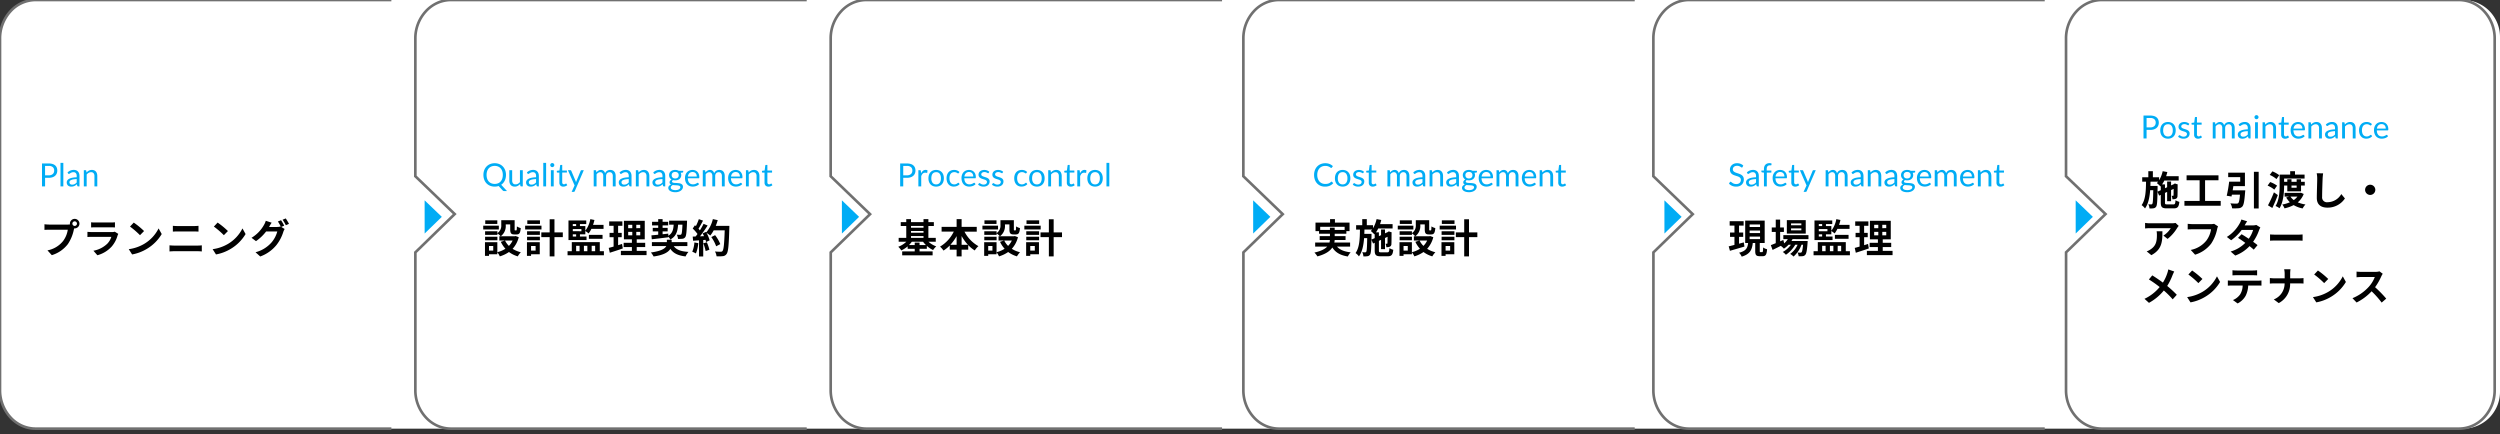 <svg xmlns="http://www.w3.org/2000/svg" xmlns:xlink="http://www.w3.org/1999/xlink" width="939" height="163" viewBox="0 0 939 163"><rect x="0" y="0" width="939" height="163" fill="#333333" stroke="none"/><defs><clipPath id="a"><rect width="938" height="163" fill="none" stroke="#707070" stroke-width="1"/></clipPath></defs><g transform="translate(322 -744)"><path d="M13.937,0H925.063A13.857,13.857,0,0,1,939,13.775V147.225A13.857,13.857,0,0,1,925.063,161H13.937A13.857,13.857,0,0,1,0,147.225V13.775A13.857,13.857,0,0,1,13.937,0Z" transform="translate(-322 744)" fill="#fff"/><g transform="translate(-321.873 744)"><g transform="translate(-0.127)" clip-path="url(#a)"><path d="M426.493,162H292.864a12.828,12.828,0,0,1-5.4-1.188,13.883,13.883,0,0,1-4.408-3.224A15.492,15.492,0,0,1,279,147.027l.018-51.943,14.55-14.142L278.993,66.907,279,14.973a15.492,15.492,0,0,1,4.058-10.561,13.883,13.883,0,0,1,4.408-3.224A12.828,12.828,0,0,1,292.864,0H426.493V1H292.864a12.283,12.283,0,0,0-9.071,4.091A14.5,14.5,0,0,0,280,14.973l-.008,51.509,15.014,14.457L280.018,95.507,280,147.027a14.5,14.5,0,0,0,3.793,9.882A12.283,12.283,0,0,0,292.864,161H426.493Z" transform="translate(32.507 -0.5)" fill="#707070"/><path d="M286.493,162H152.864a12.828,12.828,0,0,1-5.4-1.188,13.884,13.884,0,0,1-4.408-3.224A15.492,15.492,0,0,1,139,147.027V95.085l14.557-14.176-14.565-14L139,14.973a15.492,15.492,0,0,1,4.058-10.561,13.884,13.884,0,0,1,4.408-3.224A12.828,12.828,0,0,1,152.864,0H286.493V1H152.864a12.283,12.283,0,0,0-9.071,4.091A14.5,14.5,0,0,0,140,14.973l-.008,51.509L155,80.9,140,95.507v51.52a14.5,14.5,0,0,0,3.793,9.882A12.283,12.283,0,0,0,152.864,161H286.493Z" transform="translate(16.507 -0.5)" fill="#707070"/><path d="M147.5,162H13.864a12.829,12.829,0,0,1-5.4-1.188,13.884,13.884,0,0,1-4.408-3.224A15.492,15.492,0,0,1,0,147.027V14.973A15.492,15.492,0,0,1,4.058,4.412,13.884,13.884,0,0,1,8.466,1.188,12.829,12.829,0,0,1,13.864,0H147.5V1H13.864A12.284,12.284,0,0,0,4.793,5.091,14.494,14.494,0,0,0,1,14.973V147.027a14.494,14.494,0,0,0,3.793,9.882A12.284,12.284,0,0,0,13.864,161H147.5Z" transform="translate(-0.5 -0.5)" fill="#707070"/><path d="M564.493,162H430.864a12.828,12.828,0,0,1-5.4-1.188,13.884,13.884,0,0,1-4.408-3.224A15.492,15.492,0,0,1,417,147.027l.018-51.943,14.55-14.142L416.993,66.907,417,14.973a15.492,15.492,0,0,1,4.058-10.561,13.884,13.884,0,0,1,4.408-3.224A12.828,12.828,0,0,1,430.864,0H564.493V1H430.864a12.283,12.283,0,0,0-9.071,4.091A14.5,14.5,0,0,0,418,14.973l-.008,51.509,15.014,14.457L418.018,95.507,418,147.027a14.5,14.5,0,0,0,3.793,9.882A12.283,12.283,0,0,0,430.864,161H564.493Z" transform="translate(49.507 -0.5)" fill="#707070"/><path d="M706.916.016H841.082A12.919,12.919,0,0,1,846.5,1.2a13.935,13.935,0,0,1,4.425,3.224A15.458,15.458,0,0,1,855,14.989V147.043a15.458,15.458,0,0,1-4.075,10.562,13.936,13.936,0,0,1-4.425,3.224,12.919,12.919,0,0,1-5.418,1.187H706.916a12.919,12.919,0,0,1-5.418-1.187,13.935,13.935,0,0,1-4.425-3.224A15.458,15.458,0,0,1,693,147.043l.018-51.962,14.6-14.156L693,66.931V14.989a15.458,15.458,0,0,1,4.075-10.561A13.935,13.935,0,0,1,701.5,1.2,12.919,12.919,0,0,1,706.916.016Zm134.165,161a12.357,12.357,0,0,0,9.109-4.091A14.461,14.461,0,0,0,854,147.043V14.989a14.461,14.461,0,0,0-3.808-9.882,12.357,12.357,0,0,0-9.109-4.091H706.916a12.357,12.357,0,0,0-9.109,4.091A14.461,14.461,0,0,0,694,14.989V66.5L709.055,80.92,694.017,95.5,694,147.043a14.461,14.461,0,0,0,3.808,9.881,12.357,12.357,0,0,0,9.109,4.091Z" transform="translate(82.501 -0.516)" fill="#707070"/><path d="M702.493,162H568.864a12.827,12.827,0,0,1-5.4-1.188,13.883,13.883,0,0,1-4.408-3.224A15.492,15.492,0,0,1,555,147.027l.018-51.943,14.55-14.142L554.993,66.907v-.213L555,14.973a15.492,15.492,0,0,1,4.058-10.561,13.882,13.882,0,0,1,4.408-3.224A12.827,12.827,0,0,1,568.864,0H702.493V1H568.864a12.283,12.283,0,0,0-9.071,4.091A14.5,14.5,0,0,0,556,14.973l-.008,51.509,15.014,14.457L556.018,95.507,556,147.027a14.5,14.5,0,0,0,3.793,9.882A12.283,12.283,0,0,0,568.864,161H702.493Z" transform="translate(65.507 -0.5)" fill="#707070"/><g transform="translate(159.489 75.246)"><path d="M282.5,62.092l6.46,6.2-6.45,6.266Z" transform="translate(-125.775 -62.092)" fill="#00acf5"/><path d="M142.484,62.092l6.46,6.2-6.45,6.266Z" transform="translate(-142.484 -62.092)" fill="#00acf5"/><path d="M420.5,62.092l6.46,6.2-6.45,6.266Z" transform="translate(-109.305 -62.092)" fill="#00acf5"/><path d="M696.5,62.092l6.46,6.2-6.45,6.266Z" transform="translate(-76.367 -62.092)" fill="#00acf5"/><path d="M558.5,62.092l6.46,6.2-6.45,6.266Z" transform="translate(-92.836 -62.092)" fill="#00acf5"/></g></g></g><path d="M-34.815-10.995a.871.871,0,0,1,.87-.87.868.868,0,0,1,.855.87.864.864,0,0,1-.855.855A.868.868,0,0,1-34.815-10.995Zm-.93,0a1.661,1.661,0,0,0,.03.285,6.472,6.472,0,0,1-.855.06h-6.945a16.7,16.7,0,0,1-1.785-.12v2.115c.375-.03,1.095-.06,1.785-.06h6.975a9.426,9.426,0,0,1-1.755,4.23A9.833,9.833,0,0,1-44.175-.96L-42.54.84a12.048,12.048,0,0,0,6.03-4.155,15.142,15.142,0,0,0,2.25-5.46c.045-.135.075-.285.12-.45a.855.855,0,0,0,.195.015,1.8,1.8,0,0,0,1.785-1.785,1.8,1.8,0,0,0-1.785-1.8A1.805,1.805,0,0,0-35.745-10.995Zm7.965-.51V-9.57c.435-.03,1.08-.045,1.56-.045h5.745c.54,0,1.245.015,1.65.045v-1.935a14.142,14.142,0,0,1-1.62.075H-26.22A12.644,12.644,0,0,1-27.78-11.505Zm10.215,4.35L-18.9-7.98a3.164,3.164,0,0,1-1.095.15H-27.42c-.465,0-1.11-.045-1.74-.09v1.95c.63-.06,1.38-.075,1.74-.075h7.245a6.508,6.508,0,0,1-1.545,2.6A10.118,10.118,0,0,1-26.91-.825L-25.425.87A11.232,11.232,0,0,0-20.07-2.37a10.78,10.78,0,0,0,2.22-4.155A5.557,5.557,0,0,1-17.565-7.155ZM-11.76-11.4l-1.41,1.5A31.188,31.188,0,0,1-9.42-6.66l1.53-1.56A30.3,30.3,0,0,0-11.76-11.4Zm-1.875,9.99,1.26,1.98A16.245,16.245,0,0,0-6.81-1.545a15.95,15.95,0,0,0,5.55-5.55L-2.43-9.21A14.124,14.124,0,0,1-7.89-3.375,15.46,15.46,0,0,1-13.635-1.41Zm16.56-8.775V-8.01c.51-.03,1.2-.06,1.77-.06H10.89c.525,0,1.23.045,1.665.06v-2.175c-.42.045-1.065.09-1.665.09H4.68C4.17-10.095,3.465-10.125,2.925-10.185ZM1.665-2.85V-.555C2.22-.6,2.955-.645,3.54-.645h8.61a16.294,16.294,0,0,1,1.65.09V-2.85a15.2,15.2,0,0,1-1.65.09H3.54C2.955-2.76,2.25-2.805,1.665-2.85ZM19.74-11.4,18.33-9.9a31.189,31.189,0,0,1,3.75,3.24l1.53-1.56A30.3,30.3,0,0,0,19.74-11.4ZM17.865-1.41,19.125.57A16.245,16.245,0,0,0,24.69-1.545a15.95,15.95,0,0,0,5.55-5.55L29.07-9.21a14.124,14.124,0,0,1-5.46,5.835A15.46,15.46,0,0,1,17.865-1.41ZM43.56-12.285l-1.185.48a17.4,17.4,0,0,1,1.1,1.935l-.105-.06a4.725,4.725,0,0,1-1.3.18h-3c.015-.03.03-.045.045-.075a15.562,15.562,0,0,1,.915-1.53l-2.205-.72a6.787,6.787,0,0,1-.675,1.56,12.972,12.972,0,0,1-4.68,4.83l1.68,1.26a16.854,16.854,0,0,0,3.8-3.63H42.15a10.611,10.611,0,0,1-2.13,4.08,12,12,0,0,1-6.045,3.72l1.77,1.59A13.97,13.97,0,0,0,41.79-2.91a15.229,15.229,0,0,0,2.625-5,6.006,6.006,0,0,1,.495-1.08l-1.275-.78,1.11-.465A19.067,19.067,0,0,0,43.56-12.285Zm1.77-.675-1.185.48a15.9,15.9,0,0,1,1.215,2.07l1.185-.51A21.416,21.416,0,0,0,45.33-12.96Z" transform="translate(-260 839)"/><path d="M-7.695-4.14a2.682,2.682,0,0,0,.879-.132,1.834,1.834,0,0,0,.642-.369,1.517,1.517,0,0,0,.393-.567,1.938,1.938,0,0,0,.132-.726,1.649,1.649,0,0,0-.507-1.284A2.223,2.223,0,0,0-7.695-7.68h-1.38v3.54Zm0-4.458a4.763,4.763,0,0,1,1.419.189,2.726,2.726,0,0,1,1,.537,2.164,2.164,0,0,1,.591.84,2.957,2.957,0,0,1,.2,1.1,2.8,2.8,0,0,1-.21,1.1,2.362,2.362,0,0,1-.615.858,2.86,2.86,0,0,1-1,.561,4.313,4.313,0,0,1-1.377.2h-1.38V0h-1.158V-8.6Zm5.484-.24V0H-3.279V-8.838Zm5.022,6.1a8.9,8.9,0,0,0-1.257.117,3.575,3.575,0,0,0-.846.243,1.168,1.168,0,0,0-.474.354.762.762,0,0,0-.147.456,1.006,1.006,0,0,0,.078.414.769.769,0,0,0,.213.285A.855.855,0,0,0,.7-.7a1.459,1.459,0,0,0,.393.051,2.18,2.18,0,0,0,.516-.057,1.944,1.944,0,0,0,.441-.165,2.487,2.487,0,0,0,.4-.258,3.431,3.431,0,0,0,.369-.342ZM-.639-5.22A3.471,3.471,0,0,1,.447-5.946a3.353,3.353,0,0,1,1.29-.24,2.3,2.3,0,0,1,.906.168,1.858,1.858,0,0,1,.666.468,1.982,1.982,0,0,1,.408.726,3.024,3.024,0,0,1,.138.936V0H3.381a.466.466,0,0,1-.24-.051.347.347,0,0,1-.132-.2l-.12-.576a5.956,5.956,0,0,1-.468.393,2.678,2.678,0,0,1-.48.288A2.607,2.607,0,0,1,1.4.033,2.938,2.938,0,0,1,.771.1,2.19,2.19,0,0,1,.105,0,1.539,1.539,0,0,1-.438-.3,1.4,1.4,0,0,1-.8-.8a1.751,1.751,0,0,1-.135-.717,1.337,1.337,0,0,1,.2-.693A1.735,1.735,0,0,1-.1-2.8a4.211,4.211,0,0,1,1.158-.423,8.83,8.83,0,0,1,1.752-.189v-.474a1.625,1.625,0,0,0-.306-1.071,1.1,1.1,0,0,0-.894-.363,1.922,1.922,0,0,0-.663.1A2.487,2.487,0,0,0,.486-5q-.195.123-.336.222a.485.485,0,0,1-.279.1.307.307,0,0,1-.186-.057.523.523,0,0,1-.132-.141ZM6.489-5.2a3.606,3.606,0,0,1,.42-.4,2.769,2.769,0,0,1,.471-.309,2.391,2.391,0,0,1,.528-.2,2.507,2.507,0,0,1,.6-.069,2.195,2.195,0,0,1,.879.165,1.7,1.7,0,0,1,.636.468,2.067,2.067,0,0,1,.387.729,3.172,3.172,0,0,1,.132.942V0H9.471V-3.87a1.636,1.636,0,0,0-.315-1.071A1.17,1.17,0,0,0,8.2-5.322a1.8,1.8,0,0,0-.885.228,2.915,2.915,0,0,0-.759.618V0H5.481V-6.078h.642a.264.264,0,0,1,.282.222Z" transform="translate(-296 814)" fill="#00acf5"/><path d="M5.79-12.24H1.26v1.35H5.79Zm.57,2.01H.5v1.41H6.36ZM5.82-6.09H1.2v1.335H5.82Zm5.73,1.425A7.113,7.113,0,0,1,10.14-2.64,7.391,7.391,0,0,1,8.685-4.665ZM4.26-.885H2.67V-2.61H4.26Zm8.415-5.46-.3.075H7.095a4.748,4.748,0,0,0,1.86-4.185v-.255h1.68v1.815c0,1.485.345,1.95,1.545,1.95h.87c1,0,1.395-.525,1.545-2.385a5.089,5.089,0,0,1-1.455-.63c-.015,1.3-.075,1.5-.27,1.5h-.375c-.165,0-.195-.045-.195-.465v-3.36H7.275V-10.5A3.371,3.371,0,0,1,5.82-7.425v-.72H1.2V-6.78H5.82v-.57A7.953,7.953,0,0,1,7.065-6.27h-.51v1.605H8.64L7.11-4.17a10.432,10.432,0,0,0,1.725,2.6A9.833,9.833,0,0,1,5.8-.285V-4.02H1.155V1.1H2.67V.51H5.8V-.255a7.552,7.552,0,0,1,.93,1.545A12.116,12.116,0,0,0,10.17-.345a10.454,10.454,0,0,0,3.3,1.635A7.686,7.686,0,0,1,14.625-.255a10.242,10.242,0,0,1-3.09-1.29,10.121,10.121,0,0,0,2.31-4.365ZM21.81-12.24H17.055v1.35H21.81Zm.57,2.01H16.245v1.41H22.38ZM20.175-2.61V-.885h-1.71V-2.61Zm1.56-1.41H16.92V1.1h1.545V.51h3.27Zm-4.77-.735H21.78V-6.09H16.965Zm0-2.025H21.78V-8.145H16.965ZM30.39-7.7H27.255v-4.95h-1.8V-7.7H22.32v1.77h3.135V1.3h1.8v-7.23H30.39Zm3.75.705H35.4v.825H34.14Zm1.26-3.855v.75H34.14v-.75Zm1.98,2.7H34.14v-.81h3.24Zm1.92,1.98H36.825V-6.99H38.85V-8.235a9.363,9.363,0,0,1,1.23.915,9.393,9.393,0,0,0,1.05-1.725h4.56v-1.5H41.745a14.312,14.312,0,0,0,.525-1.83l-1.545-.315A10.044,10.044,0,0,1,38.85-8.34v-1.755H36.825v-.75h2.37V-12.2H32.52V-4.83H39.3Zm6.015.87V-6.78h-5.13v1.485ZM35.4-2.67h1.29V-.645H35.4Zm4.215,0V-.645h-1.3V-2.67Zm2.925,0V-.645H41.235V-2.67ZM44.28-.645V-4.05H33.765V-.645h-1.59V.885h13.65V-.645Zm8.355-2.73c-.48.165-.975.315-1.47.465v-3h1.35V-7.545h-1.35v-2.64h1.6V-11.85H47.82v1.665h1.65v2.64H47.955V-5.91H49.47v3.525c-.69.195-1.305.36-1.83.5l.4,1.815c1.44-.465,3.24-1.035,4.89-1.62Zm2.31-4.53H56.49v1.29H54.945Zm0-2.655H56.49V-9.3H54.945Zm4.53,1.26H57.99v-1.26h1.485Zm0,2.685H57.99v-1.29h1.485ZM58.155-.78V-2.2h3.18V-3.81h-3.18V-5.1H61.17v-6.975H53.34V-5.1h3v1.29h-3.1V-2.2h3.1V-.78H52.2V.84h9.645V-.78ZM63.81-5.13c1.695-.195,4.02-.465,6.225-.75v-.21a4.839,4.839,0,0,1,.75,1.035c2.175-1.17,2.73-3.03,2.91-5.565H75.33c-.105,2.415-.225,3.375-.435,3.63a.527.527,0,0,1-.465.18c-.225,0-.705,0-1.245-.045a3.626,3.626,0,0,1,.465,1.59,12.976,12.976,0,0,0,1.665-.06,1.426,1.426,0,0,0,1.05-.585c.39-.495.54-1.935.675-5.535.015-.2.015-.675.015-.675H70.32v1.5h1.71c-.12,1.89-.48,3.27-2.01,4.17L70-7.245l-2.13.225V-8.085h1.9V-9.42h-1.9v-.93h2.1v-1.335h-2.1V-12.7h-1.65v1.02h-2.31v1.335h2.31v.93H64.17v1.335h2.055V-6.84c-.96.09-1.83.18-2.55.24ZM77.175-2.565v-1.5h-5.9V-4.95h-1.8v.885H63.855v1.5h5.4C68.76-1.62,67.32-.69,63.48-.165a9.466,9.466,0,0,1,1.02,1.5C68.325.8,70.05-.315,70.785-1.53c1.14,1.665,2.85,2.5,5.715,2.85A7.489,7.489,0,0,1,77.58-.39c-2.805-.165-4.545-.8-5.52-2.175Zm2.64-1.365a10.906,10.906,0,0,1-.8,3.48A8.817,8.817,0,0,1,80.385.2a13.869,13.869,0,0,0,.9-3.87Zm3.345.33A15.266,15.266,0,0,1,84.045-.7l1.41-.495a17.106,17.106,0,0,0-.975-2.82Zm4.68-6.57a17.2,17.2,0,0,0,.735-2.145l-1.83-.39A11.943,11.943,0,0,1,84.27-7.71l-.1-.18-1.26.555c.18.315.36.675.525,1.035l-1.515.06A48.289,48.289,0,0,0,84.78-10.3l-1.515-.63a23.454,23.454,0,0,1-1.38,2.46c-.15-.195-.33-.42-.525-.63.54-.84,1.155-2,1.695-3.03L81.48-12.69a19.829,19.829,0,0,1-1.1,2.61l-.36-.315-.84,1.23a14.131,14.131,0,0,1,1.8,2.055c-.225.33-.465.645-.69.93l-1.11.045.15,1.56,2.22-.15V1.32H83.13V-4.845l.855-.06a8.163,8.163,0,0,1,.21.81l1.35-.63a11.947,11.947,0,0,0-1.17-2.8,11.463,11.463,0,0,1,1.41.99A12.358,12.358,0,0,0,87.06-8.475H91.2c-.165,5.115-.39,7.305-.84,7.77a.74.74,0,0,1-.63.255c-.4,0-1.26,0-2.2-.09a4.264,4.264,0,0,1,.6,1.8,14.319,14.319,0,0,0,2.34-.045A1.859,1.859,0,0,0,91.9.39c.63-.8.84-3.165,1.035-9.735.015-.225.015-.825.015-.825Zm1.7,6.855a14.108,14.108,0,0,0-1.95-3.36l-1.425.72A14.17,14.17,0,0,1,87.99-2.49Z" transform="translate(-141 839)"/><path d="M1.758-4.3a4.342,4.342,0,0,0,.216,1.419,2.987,2.987,0,0,0,.615,1.062,2.652,2.652,0,0,0,.963.666,3.28,3.28,0,0,0,1.254.231,3.3,3.3,0,0,0,1.26-.231,2.624,2.624,0,0,0,.96-.666,3.012,3.012,0,0,0,.612-1.062A4.342,4.342,0,0,0,7.854-4.3a4.37,4.37,0,0,0-.216-1.422,3.008,3.008,0,0,0-.612-1.065,2.656,2.656,0,0,0-.96-.669,3.259,3.259,0,0,0-1.26-.234,3.243,3.243,0,0,0-1.254.234,2.684,2.684,0,0,0-.963.669,2.983,2.983,0,0,0-.615,1.065A4.37,4.37,0,0,0,1.758-4.3ZM9.444,1.776h-.96a1.138,1.138,0,0,1-.384-.06.766.766,0,0,1-.306-.21L6.288-.138A4.659,4.659,0,0,1,4.806.09,4.5,4.5,0,0,1,3.078-.231a3.868,3.868,0,0,1-1.338-.9A4.06,4.06,0,0,1,.876-2.523,4.963,4.963,0,0,1,.57-4.3,4.963,4.963,0,0,1,.876-6.069,4.093,4.093,0,0,1,1.74-7.461,3.883,3.883,0,0,1,3.078-8.37a4.463,4.463,0,0,1,1.728-.324,4.485,4.485,0,0,1,1.731.324,3.876,3.876,0,0,1,1.341.909,4.093,4.093,0,0,1,.864,1.392A4.963,4.963,0,0,1,9.048-4.3a5.23,5.23,0,0,1-.123,1.152,4.5,4.5,0,0,1-.357,1.017A3.982,3.982,0,0,1,8-1.272a3.86,3.86,0,0,1-.756.666ZM15.36-6.078V0h-.636a.272.272,0,0,1-.288-.222l-.084-.654a3.343,3.343,0,0,1-.888.7A2.327,2.327,0,0,1,12.336.1a2.195,2.195,0,0,1-.879-.165,1.743,1.743,0,0,1-.639-.465,1.975,1.975,0,0,1-.387-.726A3.241,3.241,0,0,1,10.3-2.2V-6.078H11.37V-2.2a1.623,1.623,0,0,0,.315,1.068,1.182,1.182,0,0,0,.963.378,1.814,1.814,0,0,0,.885-.225,2.811,2.811,0,0,0,.759-.621V-6.078Zm4.986,3.342a8.9,8.9,0,0,0-1.257.117,3.575,3.575,0,0,0-.846.243,1.168,1.168,0,0,0-.474.354.762.762,0,0,0-.147.456,1.006,1.006,0,0,0,.078.414.769.769,0,0,0,.213.285.855.855,0,0,0,.318.162,1.459,1.459,0,0,0,.393.051,2.18,2.18,0,0,0,.516-.057,1.944,1.944,0,0,0,.441-.165,2.487,2.487,0,0,0,.4-.258,3.431,3.431,0,0,0,.369-.342ZM16.9-5.22a3.471,3.471,0,0,1,1.086-.726,3.353,3.353,0,0,1,1.29-.24,2.3,2.3,0,0,1,.906.168,1.858,1.858,0,0,1,.666.468,1.982,1.982,0,0,1,.408.726,3.024,3.024,0,0,1,.138.936V0h-.474a.466.466,0,0,1-.24-.051.347.347,0,0,1-.132-.2l-.12-.576a5.955,5.955,0,0,1-.468.393,2.678,2.678,0,0,1-.48.288,2.607,2.607,0,0,1-.537.18A2.938,2.938,0,0,1,18.306.1,2.19,2.19,0,0,1,17.64,0,1.539,1.539,0,0,1,17.1-.3a1.4,1.4,0,0,1-.366-.5,1.751,1.751,0,0,1-.135-.717,1.337,1.337,0,0,1,.2-.693,1.735,1.735,0,0,1,.642-.591,4.211,4.211,0,0,1,1.158-.423,8.83,8.83,0,0,1,1.752-.189v-.474a1.625,1.625,0,0,0-.306-1.071,1.1,1.1,0,0,0-.894-.363,1.922,1.922,0,0,0-.663.1A2.487,2.487,0,0,0,18.021-5q-.195.123-.336.222a.485.485,0,0,1-.279.1.307.307,0,0,1-.186-.057.523.523,0,0,1-.132-.141ZM24.12-8.838V0H23.052V-8.838Zm2.856,2.76V0H25.908V-6.078ZM27.2-7.986a.68.68,0,0,1-.063.291.838.838,0,0,1-.168.24.771.771,0,0,1-.246.165.751.751,0,0,1-.3.06.708.708,0,0,1-.291-.06.754.754,0,0,1-.237-.165.819.819,0,0,1-.162-.24.708.708,0,0,1-.06-.291.751.751,0,0,1,.06-.3.8.8,0,0,1,.162-.246.754.754,0,0,1,.237-.165.708.708,0,0,1,.291-.06.751.751,0,0,1,.3.06.771.771,0,0,1,.246.165.814.814,0,0,1,.168.246A.72.72,0,0,1,27.2-7.986ZM30.594.1a1.465,1.465,0,0,1-1.107-.4A1.6,1.6,0,0,1,29.1-1.464v-3.72h-.732a.239.239,0,0,1-.162-.057.222.222,0,0,1-.066-.177v-.426l1-.126.246-1.878a.261.261,0,0,1,.081-.147.236.236,0,0,1,.165-.057h.54v2.094h1.758v.774H30.168v3.648a.776.776,0,0,0,.186.57.65.65,0,0,0,.48.186.847.847,0,0,0,.291-.045,1.249,1.249,0,0,0,.213-.1q.09-.054.153-.1a.2.2,0,0,1,.111-.045.184.184,0,0,1,.15.1l.312.51a1.99,1.99,0,0,1-.666.4A2.262,2.262,0,0,1,30.594.1Zm7.68-6.174-3.39,7.872a.559.559,0,0,1-.135.192.367.367,0,0,1-.249.072h-.792l1.11-2.412L32.31-6.078h.924a.327.327,0,0,1,.219.069.362.362,0,0,1,.111.153L35.19-2.028a4.273,4.273,0,0,1,.162.528q.084-.282.18-.534L37.11-5.856a.341.341,0,0,1,.123-.159.325.325,0,0,1,.195-.063ZM41.994,0V-6.078h.642a.264.264,0,0,1,.282.222L43-5.232a3.094,3.094,0,0,1,.756-.678,1.788,1.788,0,0,1,.972-.264,1.43,1.43,0,0,1,.993.342,1.924,1.924,0,0,1,.549.924,2,2,0,0,1,.339-.57,1.934,1.934,0,0,1,.465-.4,1.969,1.969,0,0,1,.549-.228,2.452,2.452,0,0,1,.591-.072,2.248,2.248,0,0,1,.855.153,1.693,1.693,0,0,1,.636.447,1.991,1.991,0,0,1,.4.723,3.2,3.2,0,0,1,.138.981V0H49.164V-3.87a1.638,1.638,0,0,0-.312-1.083,1.113,1.113,0,0,0-.9-.369,1.359,1.359,0,0,0-.5.093,1.207,1.207,0,0,0-.417.273,1.28,1.28,0,0,0-.285.453,1.757,1.757,0,0,0-.105.633V0H45.57V-3.87a1.7,1.7,0,0,0-.294-1.092,1.043,1.043,0,0,0-.858-.36,1.341,1.341,0,0,0-.732.213,2.429,2.429,0,0,0-.618.579V0ZM55.158-2.736a8.9,8.9,0,0,0-1.257.117,3.574,3.574,0,0,0-.846.243,1.168,1.168,0,0,0-.474.354.762.762,0,0,0-.147.456,1.006,1.006,0,0,0,.078.414.769.769,0,0,0,.213.285.855.855,0,0,0,.318.162,1.459,1.459,0,0,0,.393.051,2.18,2.18,0,0,0,.516-.057,1.944,1.944,0,0,0,.441-.165,2.487,2.487,0,0,0,.4-.258,3.431,3.431,0,0,0,.369-.342ZM51.708-5.22a3.471,3.471,0,0,1,1.086-.726,3.353,3.353,0,0,1,1.29-.24,2.3,2.3,0,0,1,.906.168,1.858,1.858,0,0,1,.666.468,1.982,1.982,0,0,1,.408.726,3.024,3.024,0,0,1,.138.936V0h-.474a.466.466,0,0,1-.24-.051.347.347,0,0,1-.132-.2l-.12-.576a5.955,5.955,0,0,1-.468.393,2.678,2.678,0,0,1-.48.288,2.607,2.607,0,0,1-.537.18A2.938,2.938,0,0,1,53.118.1a2.19,2.19,0,0,1-.666-.1,1.539,1.539,0,0,1-.543-.3,1.4,1.4,0,0,1-.366-.5,1.751,1.751,0,0,1-.135-.717,1.337,1.337,0,0,1,.2-.693,1.735,1.735,0,0,1,.642-.591,4.211,4.211,0,0,1,1.158-.423,8.83,8.83,0,0,1,1.752-.189v-.474a1.625,1.625,0,0,0-.306-1.071,1.1,1.1,0,0,0-.894-.363,1.922,1.922,0,0,0-.663.1A2.487,2.487,0,0,0,52.833-5q-.2.123-.336.222a.485.485,0,0,1-.279.1.307.307,0,0,1-.186-.057.523.523,0,0,1-.132-.141Zm7.128.024a3.606,3.606,0,0,1,.42-.4,2.769,2.769,0,0,1,.471-.309,2.391,2.391,0,0,1,.528-.2,2.507,2.507,0,0,1,.6-.069,2.195,2.195,0,0,1,.879.165,1.7,1.7,0,0,1,.636.468,2.067,2.067,0,0,1,.387.729,3.172,3.172,0,0,1,.132.942V0H61.818V-3.87A1.636,1.636,0,0,0,61.5-4.941a1.17,1.17,0,0,0-.957-.381,1.8,1.8,0,0,0-.885.228,2.915,2.915,0,0,0-.759.618V0H57.828V-6.078h.642a.264.264,0,0,1,.282.222Zm8.982,2.46a8.9,8.9,0,0,0-1.257.117,3.574,3.574,0,0,0-.846.243,1.168,1.168,0,0,0-.474.354.762.762,0,0,0-.147.456,1.006,1.006,0,0,0,.078.414.769.769,0,0,0,.213.285A.855.855,0,0,0,65.7-.7a1.459,1.459,0,0,0,.393.051,2.18,2.18,0,0,0,.516-.057,1.944,1.944,0,0,0,.441-.165,2.487,2.487,0,0,0,.4-.258,3.431,3.431,0,0,0,.369-.342ZM64.368-5.22a3.471,3.471,0,0,1,1.086-.726,3.353,3.353,0,0,1,1.29-.24,2.3,2.3,0,0,1,.906.168,1.858,1.858,0,0,1,.666.468,1.982,1.982,0,0,1,.408.726,3.024,3.024,0,0,1,.138.936V0h-.474a.466.466,0,0,1-.24-.051.347.347,0,0,1-.132-.2L67.9-.828a5.956,5.956,0,0,1-.468.393,2.678,2.678,0,0,1-.48.288,2.607,2.607,0,0,1-.537.18A2.938,2.938,0,0,1,65.778.1a2.19,2.19,0,0,1-.666-.1,1.539,1.539,0,0,1-.543-.3A1.4,1.4,0,0,1,64.2-.8a1.751,1.751,0,0,1-.135-.717,1.337,1.337,0,0,1,.2-.693,1.735,1.735,0,0,1,.642-.591,4.211,4.211,0,0,1,1.158-.423,8.83,8.83,0,0,1,1.752-.189v-.474a1.625,1.625,0,0,0-.306-1.071,1.1,1.1,0,0,0-.894-.363,1.922,1.922,0,0,0-.663.1A2.487,2.487,0,0,0,65.493-5q-.195.123-.336.222a.485.485,0,0,1-.279.1.307.307,0,0,1-.186-.057.523.523,0,0,1-.132-.141Zm8.238,2.25a1.655,1.655,0,0,0,.57-.09,1.163,1.163,0,0,0,.414-.252,1.031,1.031,0,0,0,.252-.387,1.405,1.405,0,0,0,.084-.5,1.182,1.182,0,0,0-.339-.888,1.35,1.35,0,0,0-.981-.33,1.359,1.359,0,0,0-.987.33,1.182,1.182,0,0,0-.339.888,1.362,1.362,0,0,0,.087.5,1.062,1.062,0,0,0,.255.387,1.163,1.163,0,0,0,.414.252A1.655,1.655,0,0,0,72.606-2.97ZM74.532.33a.513.513,0,0,0-.126-.36.84.84,0,0,0-.339-.216,2.181,2.181,0,0,0-.5-.111q-.282-.033-.6-.051l-.639-.036q-.324-.018-.624-.06a1.673,1.673,0,0,0-.549.393.8.8,0,0,0-.213.555.734.734,0,0,0,.105.381.9.9,0,0,0,.321.306,1.879,1.879,0,0,0,.543.2,3.483,3.483,0,0,0,.771.075,3.494,3.494,0,0,0,.774-.078,1.943,1.943,0,0,0,.579-.222,1.09,1.09,0,0,0,.363-.342A.8.8,0,0,0,74.532.33Zm1.086-6.168v.4q0,.2-.252.252l-.69.09a1.884,1.884,0,0,1,.2.876,1.87,1.87,0,0,1-.171.807,1.848,1.848,0,0,1-.471.621,2.09,2.09,0,0,1-.72.4,2.906,2.906,0,0,1-.912.138,3.075,3.075,0,0,1-.8-.1,1.08,1.08,0,0,0-.294.255.45.45,0,0,0-.1.273.362.362,0,0,0,.177.327,1.267,1.267,0,0,0,.465.159,5.024,5.024,0,0,0,.657.06q.369.012.756.039a7.1,7.1,0,0,1,.756.093,2.286,2.286,0,0,1,.657.216,1.239,1.239,0,0,1,.465.414,1.206,1.206,0,0,1,.177.684,1.588,1.588,0,0,1-.195.756,2.045,2.045,0,0,1-.561.651,2.886,2.886,0,0,1-.9.456,3.9,3.9,0,0,1-1.2.171A4.571,4.571,0,0,1,71.5,2.058a2.732,2.732,0,0,1-.828-.354,1.543,1.543,0,0,1-.495-.513,1.217,1.217,0,0,1-.165-.609A1.1,1.1,0,0,1,70.3-.18a1.95,1.95,0,0,1,.774-.5A1.108,1.108,0,0,1,70.641-1a.852.852,0,0,1-.159-.543.845.845,0,0,1,.048-.273,1.122,1.122,0,0,1,.147-.282,1.507,1.507,0,0,1,.243-.267,1.58,1.58,0,0,1,.336-.222,1.868,1.868,0,0,1-.7-.669,1.837,1.837,0,0,1-.252-.969,1.87,1.87,0,0,1,.171-.807,1.784,1.784,0,0,1,.477-.618,2.182,2.182,0,0,1,.729-.393,2.975,2.975,0,0,1,.927-.138,2.987,2.987,0,0,1,.738.087,2.337,2.337,0,0,1,.624.255ZM80.7-3.7a2.106,2.106,0,0,0-.105-.681,1.529,1.529,0,0,0-.306-.534,1.365,1.365,0,0,0-.489-.348,1.651,1.651,0,0,0-.654-.123,1.642,1.642,0,0,0-1.215.447A2.094,2.094,0,0,0,77.376-3.7Zm.864,2.85a2.029,2.029,0,0,1-.474.417,2.951,2.951,0,0,1-.591.291,3.754,3.754,0,0,1-.651.171,3.976,3.976,0,0,1-.666.057,3.09,3.09,0,0,1-1.161-.213A2.548,2.548,0,0,1,77.1-.753a2.863,2.863,0,0,1-.6-1.017,4.136,4.136,0,0,1-.216-1.392,3.542,3.542,0,0,1,.195-1.188,2.8,2.8,0,0,1,.561-.957,2.583,2.583,0,0,1,.894-.636,2.935,2.935,0,0,1,1.188-.231,2.737,2.737,0,0,1,1.011.183,2.287,2.287,0,0,1,.8.528,2.419,2.419,0,0,1,.531.852,3.245,3.245,0,0,1,.192,1.155.7.7,0,0,1-.054.336.224.224,0,0,1-.2.084H77.34a3.553,3.553,0,0,0,.159,1,2.013,2.013,0,0,0,.393.711,1.587,1.587,0,0,0,.6.426,2.061,2.061,0,0,0,.78.141,2.288,2.288,0,0,0,.693-.093,3.3,3.3,0,0,0,.5-.2,3.822,3.822,0,0,0,.351-.2.465.465,0,0,1,.243-.093.235.235,0,0,1,.2.1Zm1.4.852V-6.078h.642a.264.264,0,0,1,.282.222l.078.624a3.094,3.094,0,0,1,.756-.678,1.788,1.788,0,0,1,.972-.264,1.43,1.43,0,0,1,.993.342,1.924,1.924,0,0,1,.549.924,2,2,0,0,1,.339-.57,1.934,1.934,0,0,1,.465-.4,1.97,1.97,0,0,1,.549-.228,2.452,2.452,0,0,1,.591-.072,2.248,2.248,0,0,1,.855.153,1.693,1.693,0,0,1,.636.447,1.991,1.991,0,0,1,.4.723,3.2,3.2,0,0,1,.138.981V0H90.138V-3.87a1.638,1.638,0,0,0-.312-1.083,1.113,1.113,0,0,0-.9-.369,1.359,1.359,0,0,0-.5.093,1.207,1.207,0,0,0-.417.273,1.28,1.28,0,0,0-.285.453,1.757,1.757,0,0,0-.1.633V0H86.544V-3.87a1.7,1.7,0,0,0-.294-1.092,1.043,1.043,0,0,0-.858-.36,1.341,1.341,0,0,0-.732.213,2.429,2.429,0,0,0-.618.579V0ZM96.906-3.7a2.106,2.106,0,0,0-.105-.681,1.529,1.529,0,0,0-.306-.534,1.365,1.365,0,0,0-.489-.348,1.651,1.651,0,0,0-.654-.123,1.642,1.642,0,0,0-1.215.447A2.094,2.094,0,0,0,93.582-3.7Zm.864,2.85a2.029,2.029,0,0,1-.474.417,2.951,2.951,0,0,1-.591.291,3.754,3.754,0,0,1-.651.171,3.976,3.976,0,0,1-.666.057,3.09,3.09,0,0,1-1.161-.213,2.548,2.548,0,0,1-.918-.624,2.863,2.863,0,0,1-.6-1.017,4.136,4.136,0,0,1-.216-1.392,3.542,3.542,0,0,1,.195-1.188,2.8,2.8,0,0,1,.561-.957,2.583,2.583,0,0,1,.894-.636,2.935,2.935,0,0,1,1.188-.231,2.737,2.737,0,0,1,1.011.183,2.287,2.287,0,0,1,.8.528,2.419,2.419,0,0,1,.531.852,3.245,3.245,0,0,1,.192,1.155.7.7,0,0,1-.054.336.224.224,0,0,1-.2.084H93.546a3.553,3.553,0,0,0,.159,1,2.013,2.013,0,0,0,.393.711,1.587,1.587,0,0,0,.6.426,2.061,2.061,0,0,0,.78.141,2.288,2.288,0,0,0,.693-.093,3.3,3.3,0,0,0,.5-.2,3.822,3.822,0,0,0,.351-.2.465.465,0,0,1,.243-.093.235.235,0,0,1,.2.1ZM100.182-5.2a3.606,3.606,0,0,1,.42-.4,2.769,2.769,0,0,1,.471-.309,2.392,2.392,0,0,1,.528-.2,2.507,2.507,0,0,1,.6-.069,2.195,2.195,0,0,1,.879.165,1.7,1.7,0,0,1,.636.468,2.067,2.067,0,0,1,.387.729,3.172,3.172,0,0,1,.132.942V0h-1.074V-3.87a1.636,1.636,0,0,0-.315-1.071,1.17,1.17,0,0,0-.957-.381,1.8,1.8,0,0,0-.885.228,2.915,2.915,0,0,0-.759.618V0H99.174V-6.078h.642a.264.264,0,0,1,.282.222ZM107.652.1a1.465,1.465,0,0,1-1.107-.4,1.6,1.6,0,0,1-.387-1.158v-3.72h-.732a.239.239,0,0,1-.162-.057.222.222,0,0,1-.066-.177v-.426l1-.126.246-1.878a.261.261,0,0,1,.081-.147.236.236,0,0,1,.165-.057h.54v2.094h1.758v.774h-1.758v3.648a.776.776,0,0,0,.186.57.65.65,0,0,0,.48.186.847.847,0,0,0,.291-.045,1.249,1.249,0,0,0,.213-.1q.09-.054.153-.1a.2.2,0,0,1,.111-.045.184.184,0,0,1,.15.1l.312.51a1.99,1.99,0,0,1-.666.4A2.262,2.262,0,0,1,107.652.1Z" transform="translate(-141 814)" fill="#00acf5"/><path d="M8.385-2.955v-.93H6.57v.93H4.41A9.181,9.181,0,0,0,5.475-4.2H9.7a9.307,9.307,0,0,0,1.08,1.245ZM5.175-6.33H9.87v.675H5.175Zm4.695-3.8v.66H5.175v-.66ZM5.175-8.235H9.87v.66H5.175Zm9.3,4.035V-5.655H11.7v-4.47h2.055v-1.44H11.7V-12.69H9.87v1.125H5.175V-12.69H3.39v1.125H1.32v1.44H3.39v4.47H.54V-4.2H3.42A9.061,9.061,0,0,1,.39-2.31,7.066,7.066,0,0,1,1.53-.945a9.913,9.913,0,0,0,2.385-1.53v.93H6.57V-.57H1.86V.9H13.29V-.57h-4.9v-.975h2.73v-1.11A9.65,9.65,0,0,0,13.47-1.08a6.488,6.488,0,0,1,1.185-1.38A8.812,8.812,0,0,1,11.73-4.2ZM24.18-3.045v-3.3a16.717,16.717,0,0,0,2.385,3.3Zm-4.23,0a17.479,17.479,0,0,0,2.355-3.27v3.27Zm9.915-4.95V-9.8H24.18v-2.9H22.305v2.9h-5.64v1.8H21.24A13.325,13.325,0,0,1,16.08-2.37,8.819,8.819,0,0,1,17.385-.885a12.738,12.738,0,0,0,2.34-1.92V-1.23h2.58V1.3H24.18V-1.23h2.49V-2.94A12.272,12.272,0,0,0,29.115-.93a7.583,7.583,0,0,1,1.38-1.62A13.1,13.1,0,0,1,25.26-7.995ZM37.29-12.24H32.76v1.35h4.53Zm.57,2.01H32v1.41H37.86Zm-.54,4.14H32.7v1.335h4.62Zm5.73,1.425A7.113,7.113,0,0,1,41.64-2.64a7.391,7.391,0,0,1-1.455-2.025ZM35.76-.885H34.17V-2.61h1.59Zm8.415-5.46-.3.075H38.6a4.748,4.748,0,0,0,1.86-4.185v-.255h1.68v1.815c0,1.485.345,1.95,1.545,1.95h.87c1.005,0,1.4-.525,1.545-2.385a5.089,5.089,0,0,1-1.455-.63c-.015,1.3-.075,1.5-.27,1.5h-.375c-.165,0-.195-.045-.195-.465v-3.36H38.775V-10.5A3.371,3.371,0,0,1,37.32-7.425v-.72H32.7V-6.78h4.62v-.57a7.953,7.953,0,0,1,1.245,1.08h-.51v1.605H40.14l-1.53.495a10.432,10.432,0,0,0,1.725,2.6,9.833,9.833,0,0,1-3.03,1.29V-4.02h-4.65V1.1H34.17V.51h3.135V-.255a7.552,7.552,0,0,1,.93,1.545A12.116,12.116,0,0,0,41.67-.345a10.454,10.454,0,0,0,3.3,1.635A7.686,7.686,0,0,1,46.125-.255a10.242,10.242,0,0,1-3.09-1.29,10.121,10.121,0,0,0,2.31-4.365ZM53.31-12.24H48.555v1.35H53.31Zm.57,2.01H47.745v1.41H53.88ZM51.675-2.61V-.885h-1.71V-2.61Zm1.56-1.41H48.42V1.1h1.545V.51h3.27Zm-4.77-.735H53.28V-6.09H48.465Zm0-2.025H53.28V-8.145H48.465ZM61.89-7.7H58.755v-4.95h-1.8V-7.7H53.82v1.77h3.135V1.3h1.8v-7.23H61.89Z" transform="translate(15 839)"/><path d="M3.636-4.14a2.682,2.682,0,0,0,.879-.132,1.834,1.834,0,0,0,.642-.369,1.517,1.517,0,0,0,.393-.567,1.938,1.938,0,0,0,.132-.726,1.649,1.649,0,0,0-.507-1.284A2.223,2.223,0,0,0,3.636-7.68H2.256v3.54Zm0-4.458a4.763,4.763,0,0,1,1.419.189,2.726,2.726,0,0,1,1,.537,2.164,2.164,0,0,1,.591.84,2.957,2.957,0,0,1,.2,1.1,2.8,2.8,0,0,1-.21,1.1,2.362,2.362,0,0,1-.615.858,2.86,2.86,0,0,1-1,.561,4.313,4.313,0,0,1-1.377.2H2.256V0H1.1V-8.6ZM8.952-4.86a2.741,2.741,0,0,1,.708-.975,1.547,1.547,0,0,1,1.026-.351,1.593,1.593,0,0,1,.369.042.99.99,0,0,1,.315.132l-.078.8a.172.172,0,0,1-.18.15,1.239,1.239,0,0,1-.246-.036,1.694,1.694,0,0,0-.366-.036,1.46,1.46,0,0,0-.513.084,1.2,1.2,0,0,0-.4.249,1.76,1.76,0,0,0-.318.408,3.5,3.5,0,0,0-.255.555V0H7.938V-6.078H8.55a.338.338,0,0,1,.24.066.4.4,0,0,1,.09.228Zm5.67-1.314a3.1,3.1,0,0,1,1.2.222,2.572,2.572,0,0,1,.912.63,2.765,2.765,0,0,1,.579.987,3.924,3.924,0,0,1,.2,1.293,3.917,3.917,0,0,1-.2,1.3,2.769,2.769,0,0,1-.579.984,2.539,2.539,0,0,1-.912.627,3.137,3.137,0,0,1-1.2.219,3.176,3.176,0,0,1-1.209-.219A2.533,2.533,0,0,1,12.5-.762a2.769,2.769,0,0,1-.579-.984,3.917,3.917,0,0,1-.2-1.3,3.924,3.924,0,0,1,.2-1.293,2.765,2.765,0,0,1,.579-.987,2.566,2.566,0,0,1,.915-.63A3.138,3.138,0,0,1,14.622-6.174Zm0,5.424a1.56,1.56,0,0,0,1.344-.6,2.792,2.792,0,0,0,.444-1.683,2.818,2.818,0,0,0-.444-1.692,1.557,1.557,0,0,0-1.344-.606,1.886,1.886,0,0,0-.8.156,1.477,1.477,0,0,0-.564.45,2,2,0,0,0-.336.723,3.876,3.876,0,0,0-.111.969,2.778,2.778,0,0,0,.447,1.683A1.582,1.582,0,0,0,14.622-.75ZM23.094-5a.477.477,0,0,1-.1.1.216.216,0,0,1-.132.036.356.356,0,0,1-.2-.075Q22.56-5.01,22.4-5.1a2.136,2.136,0,0,0-.39-.165,1.855,1.855,0,0,0-.567-.075,1.86,1.86,0,0,0-.792.159,1.524,1.524,0,0,0-.573.459A2.077,2.077,0,0,0,19.731-4a3.6,3.6,0,0,0-.117.954,3.485,3.485,0,0,0,.126.981,2.093,2.093,0,0,0,.357.72,1.536,1.536,0,0,0,.558.444,1.714,1.714,0,0,0,.735.153,1.879,1.879,0,0,0,.642-.093,1.882,1.882,0,0,0,.417-.207q.165-.114.276-.207a.344.344,0,0,1,.219-.093.235.235,0,0,1,.2.1l.3.39a2.128,2.128,0,0,1-.45.42,2.772,2.772,0,0,1-.543.291,2.952,2.952,0,0,1-.609.171A3.864,3.864,0,0,1,21.2.084a2.655,2.655,0,0,1-1.059-.21,2.415,2.415,0,0,1-.849-.609,2.852,2.852,0,0,1-.564-.981,4,4,0,0,1-.2-1.326A4,4,0,0,1,18.711-4.3a2.841,2.841,0,0,1,.552-.993,2.508,2.508,0,0,1,.894-.651,3,3,0,0,1,1.221-.234,2.882,2.882,0,0,1,1.131.207,2.709,2.709,0,0,1,.867.585Zm5.46,1.3a2.106,2.106,0,0,0-.1-.681,1.529,1.529,0,0,0-.306-.534,1.365,1.365,0,0,0-.489-.348A1.651,1.651,0,0,0,27-5.388a1.642,1.642,0,0,0-1.215.447A2.094,2.094,0,0,0,25.23-3.7Zm.864,2.85a2.029,2.029,0,0,1-.474.417,2.951,2.951,0,0,1-.591.291A3.754,3.754,0,0,1,27.7.027a3.976,3.976,0,0,1-.666.057,3.09,3.09,0,0,1-1.161-.213,2.548,2.548,0,0,1-.918-.624,2.863,2.863,0,0,1-.6-1.017,4.135,4.135,0,0,1-.216-1.392,3.542,3.542,0,0,1,.2-1.188,2.8,2.8,0,0,1,.561-.957,2.583,2.583,0,0,1,.894-.636,2.935,2.935,0,0,1,1.188-.231,2.737,2.737,0,0,1,1.011.183,2.287,2.287,0,0,1,.8.528,2.419,2.419,0,0,1,.531.852,3.245,3.245,0,0,1,.192,1.155.7.7,0,0,1-.054.336.224.224,0,0,1-.2.084H25.194a3.553,3.553,0,0,0,.159,1,2.013,2.013,0,0,0,.393.711,1.587,1.587,0,0,0,.6.426,2.061,2.061,0,0,0,.78.141,2.288,2.288,0,0,0,.693-.093,3.3,3.3,0,0,0,.5-.2,3.822,3.822,0,0,0,.351-.2.465.465,0,0,1,.243-.093.235.235,0,0,1,.2.1Zm4.944-4.224a.237.237,0,0,1-.222.132.418.418,0,0,1-.2-.066q-.114-.066-.279-.147a2.62,2.62,0,0,0-.393-.15,1.875,1.875,0,0,0-.54-.069,1.594,1.594,0,0,0-.486.069,1.167,1.167,0,0,0-.369.189.836.836,0,0,0-.234.279.749.749,0,0,0-.081.345.575.575,0,0,0,.135.39,1.173,1.173,0,0,0,.357.27,3.112,3.112,0,0,0,.5.2q.282.087.579.186t.579.219a2.1,2.1,0,0,1,.5.3,1.372,1.372,0,0,1,.357.441,1.35,1.35,0,0,1,.135.627,1.986,1.986,0,0,1-.15.777,1.7,1.7,0,0,1-.444.618,2.141,2.141,0,0,1-.72.411,2.958,2.958,0,0,1-.984.15,3.069,3.069,0,0,1-1.152-.207,2.919,2.919,0,0,1-.876-.531l.252-.408a.366.366,0,0,1,.114-.12.308.308,0,0,1,.168-.042.4.4,0,0,1,.228.084q.12.084.291.186a2.214,2.214,0,0,0,.417.186,1.915,1.915,0,0,0,.612.084,1.669,1.669,0,0,0,.546-.081,1.147,1.147,0,0,0,.39-.219.867.867,0,0,0,.231-.318.988.988,0,0,0,.075-.384.637.637,0,0,0-.135-.417,1.139,1.139,0,0,0-.357-.282,2.909,2.909,0,0,0-.507-.2q-.285-.087-.582-.183t-.582-.219a2.046,2.046,0,0,1-.507-.309,1.4,1.4,0,0,1-.357-.459,1.484,1.484,0,0,1-.135-.663,1.617,1.617,0,0,1,.144-.669,1.641,1.641,0,0,1,.42-.564,2.068,2.068,0,0,1,.678-.387,2.713,2.713,0,0,1,.918-.144,2.9,2.9,0,0,1,1.077.189,2.549,2.549,0,0,1,.825.519Zm5.2,0a.237.237,0,0,1-.222.132.418.418,0,0,1-.2-.066q-.114-.066-.279-.147a2.62,2.62,0,0,0-.393-.15,1.875,1.875,0,0,0-.54-.069,1.594,1.594,0,0,0-.486.069,1.167,1.167,0,0,0-.369.189.836.836,0,0,0-.234.279.749.749,0,0,0-.081.345.575.575,0,0,0,.135.39,1.173,1.173,0,0,0,.357.27,3.112,3.112,0,0,0,.5.2q.282.087.579.186t.579.219a2.1,2.1,0,0,1,.5.3,1.372,1.372,0,0,1,.357.441,1.35,1.35,0,0,1,.135.627,1.986,1.986,0,0,1-.15.777,1.7,1.7,0,0,1-.444.618,2.141,2.141,0,0,1-.72.411A2.958,2.958,0,0,1,37.6.1,3.069,3.069,0,0,1,36.45-.111a2.919,2.919,0,0,1-.876-.531l.252-.408a.366.366,0,0,1,.114-.12.308.308,0,0,1,.168-.042.4.4,0,0,1,.228.084q.12.084.291.186a2.214,2.214,0,0,0,.417.186,1.915,1.915,0,0,0,.612.084A1.669,1.669,0,0,0,38.2-.753a1.147,1.147,0,0,0,.39-.219.867.867,0,0,0,.231-.318.988.988,0,0,0,.075-.384.637.637,0,0,0-.135-.417,1.139,1.139,0,0,0-.357-.282,2.909,2.909,0,0,0-.507-.2q-.285-.087-.582-.183t-.582-.219a2.046,2.046,0,0,1-.507-.309,1.4,1.4,0,0,1-.357-.459,1.484,1.484,0,0,1-.135-.663,1.617,1.617,0,0,1,.144-.669,1.641,1.641,0,0,1,.42-.564,2.068,2.068,0,0,1,.678-.387,2.713,2.713,0,0,1,.918-.144,2.9,2.9,0,0,1,1.077.189,2.549,2.549,0,0,1,.825.519ZM48.516-5a.477.477,0,0,1-.1.1.216.216,0,0,1-.132.036.356.356,0,0,1-.2-.075q-.108-.075-.267-.165a2.136,2.136,0,0,0-.39-.165,1.855,1.855,0,0,0-.567-.075,1.86,1.86,0,0,0-.792.159,1.524,1.524,0,0,0-.573.459A2.077,2.077,0,0,0,45.153-4a3.6,3.6,0,0,0-.117.954,3.485,3.485,0,0,0,.126.981,2.093,2.093,0,0,0,.357.72,1.536,1.536,0,0,0,.558.444,1.714,1.714,0,0,0,.735.153,1.879,1.879,0,0,0,.642-.093,1.882,1.882,0,0,0,.417-.207q.165-.114.276-.207a.344.344,0,0,1,.219-.093.235.235,0,0,1,.2.1l.3.39a2.128,2.128,0,0,1-.45.42,2.772,2.772,0,0,1-.543.291,2.952,2.952,0,0,1-.609.171,3.864,3.864,0,0,1-.648.054,2.655,2.655,0,0,1-1.059-.21,2.415,2.415,0,0,1-.849-.609,2.852,2.852,0,0,1-.564-.981,4,4,0,0,1-.2-1.326A4,4,0,0,1,44.133-4.3a2.841,2.841,0,0,1,.552-.993,2.508,2.508,0,0,1,.894-.651A3,3,0,0,1,46.8-6.174a2.882,2.882,0,0,1,1.131.207,2.709,2.709,0,0,1,.867.585ZM52.47-6.174a3.1,3.1,0,0,1,1.2.222,2.572,2.572,0,0,1,.912.63,2.765,2.765,0,0,1,.579.987,3.925,3.925,0,0,1,.2,1.293,3.917,3.917,0,0,1-.2,1.3,2.769,2.769,0,0,1-.579.984,2.539,2.539,0,0,1-.912.627,3.137,3.137,0,0,1-1.2.219,3.176,3.176,0,0,1-1.209-.219,2.533,2.533,0,0,1-.915-.627,2.769,2.769,0,0,1-.579-.984,3.917,3.917,0,0,1-.2-1.3,3.925,3.925,0,0,1,.2-1.293,2.765,2.765,0,0,1,.579-.987,2.566,2.566,0,0,1,.915-.63A3.138,3.138,0,0,1,52.47-6.174Zm0,5.424a1.56,1.56,0,0,0,1.344-.6,2.792,2.792,0,0,0,.444-1.683,2.818,2.818,0,0,0-.444-1.692,1.557,1.557,0,0,0-1.344-.606,1.886,1.886,0,0,0-.8.156,1.477,1.477,0,0,0-.564.45,2,2,0,0,0-.336.723,3.875,3.875,0,0,0-.111.969,2.778,2.778,0,0,0,.447,1.683A1.582,1.582,0,0,0,52.47-.75ZM57.72-5.2a3.606,3.606,0,0,1,.42-.4,2.769,2.769,0,0,1,.471-.309,2.391,2.391,0,0,1,.528-.2,2.507,2.507,0,0,1,.6-.069,2.195,2.195,0,0,1,.879.165,1.7,1.7,0,0,1,.636.468,2.067,2.067,0,0,1,.387.729,3.172,3.172,0,0,1,.132.942V0H60.7V-3.87a1.636,1.636,0,0,0-.315-1.071,1.17,1.17,0,0,0-.957-.381,1.8,1.8,0,0,0-.885.228,2.915,2.915,0,0,0-.759.618V0H56.712V-6.078h.642a.264.264,0,0,1,.282.222ZM65.19.1a1.465,1.465,0,0,1-1.107-.4A1.6,1.6,0,0,1,63.7-1.464v-3.72h-.732a.239.239,0,0,1-.162-.057.222.222,0,0,1-.066-.177v-.426l1-.126.246-1.878a.261.261,0,0,1,.081-.147.236.236,0,0,1,.165-.057h.54v2.094h1.758v.774H64.764v3.648a.776.776,0,0,0,.186.57.65.65,0,0,0,.48.186.847.847,0,0,0,.291-.045,1.249,1.249,0,0,0,.213-.1q.09-.054.153-.1a.2.2,0,0,1,.111-.045.184.184,0,0,1,.15.1l.312.51a1.99,1.99,0,0,1-.666.4A2.262,2.262,0,0,1,65.19.1ZM68.64-4.86a2.741,2.741,0,0,1,.708-.975,1.547,1.547,0,0,1,1.026-.351,1.593,1.593,0,0,1,.369.042.99.99,0,0,1,.315.132l-.078.8a.172.172,0,0,1-.18.15,1.239,1.239,0,0,1-.246-.036,1.694,1.694,0,0,0-.366-.036,1.46,1.46,0,0,0-.513.084,1.2,1.2,0,0,0-.4.249,1.76,1.76,0,0,0-.318.408,3.5,3.5,0,0,0-.255.555V0H67.626V-6.078h.612a.338.338,0,0,1,.24.066.4.4,0,0,1,.09.228Zm5.67-1.314a3.1,3.1,0,0,1,1.2.222,2.572,2.572,0,0,1,.912.63A2.765,2.765,0,0,1,77-4.335a3.924,3.924,0,0,1,.2,1.293,3.917,3.917,0,0,1-.2,1.3,2.769,2.769,0,0,1-.579.984,2.539,2.539,0,0,1-.912.627,3.137,3.137,0,0,1-1.2.219A3.176,3.176,0,0,1,73.1-.135a2.533,2.533,0,0,1-.915-.627,2.769,2.769,0,0,1-.579-.984,3.917,3.917,0,0,1-.2-1.3,3.924,3.924,0,0,1,.2-1.293,2.765,2.765,0,0,1,.579-.987,2.566,2.566,0,0,1,.915-.63A3.138,3.138,0,0,1,74.31-6.174Zm0,5.424a1.56,1.56,0,0,0,1.344-.6A2.792,2.792,0,0,0,76.1-3.036a2.818,2.818,0,0,0-.444-1.692,1.557,1.557,0,0,0-1.344-.606,1.886,1.886,0,0,0-.795.156,1.477,1.477,0,0,0-.564.45,2,2,0,0,0-.336.723,3.876,3.876,0,0,0-.111.969,2.778,2.778,0,0,0,.447,1.683A1.582,1.582,0,0,0,74.31-.75Zm5.346-8.088V0H78.588V-8.838Z" transform="translate(15 814)" fill="#00acf5"/><path d="M2.865-8.64V-9.825h9.18V-8.64H8.31v-.855H6.525v.855ZM14.1-2.37V-3.915H8.175A5.093,5.093,0,0,0,8.3-4.86H12.39V-6.3H8.31v-.9h4.38v-.99h1.2v-3.195H8.4V-12.69H6.57v1.305H1.1V-8.19H2.43v.99h4.1v.9H2.67v1.44H6.51a6.875,6.875,0,0,1-.15.945H.975V-2.37H5.49C4.665-1.485,3.225-.7.7-.135A7.279,7.279,0,0,1,1.815,1.3C4.875.48,6.54-.7,7.425-2.04,8.61-.18,10.4.885,13.245,1.335A6.94,6.94,0,0,1,14.3-.225C11.925-.48,10.245-1.17,9.18-2.37Zm8.01-2.625.03-1.5V-7.17h-2.7c.015-.525.03-1.065.045-1.605H22.35a5.592,5.592,0,0,1-.48.54A9.728,9.728,0,0,1,23.2-6.975l.135-.15v1.56Zm3.66,4.77c-.75,0-.855-.09-.855-.705V-4.545l.81-.375v3.5H27.21V-5.61l.96-.45c-.015,1.425-.015,2.25-.045,2.385-.015.2-.09.225-.21.225s-.33,0-.51-.015A4.062,4.062,0,0,1,27.72-2.16a3.429,3.429,0,0,0,1.245-.165A1.052,1.052,0,0,0,29.61-3.36c.045-.45.045-1.98.06-4.11l.06-.24L28.62-8.1l-.27.2-.06.045-1.08.495V-8.82H25.725v2.145l-.81.375V-7.74h-1.1a9.768,9.768,0,0,0,.855-1.455H30.06v-1.62H25.35c.165-.51.33-1.035.45-1.56l-1.755-.33A10.835,10.835,0,0,1,22.71-9.3v-1.125H20.37V-12.69H18.66v2.265h-2.3v1.65h1.44C17.76-5.31,17.625-2.01,16.14.045A5.294,5.294,0,0,1,17.415,1.29C18.66-.42,19.14-2.85,19.35-5.55h1.17c-.06,3.525-.15,4.785-.345,5.085a.436.436,0,0,1-.435.24,8.378,8.378,0,0,1-1.08-.06,4.188,4.188,0,0,1,.435,1.59A7.841,7.841,0,0,0,20.64,1.23,1.343,1.343,0,0,0,21.6.615c.345-.48.45-1.92.51-5.6l.615,1.455.615-.285V-.93c0,1.71.48,2.19,2.25,2.19h2.625c1.455,0,1.9-.57,2.1-2.445a4.913,4.913,0,0,1-1.44-.615c-.09,1.32-.21,1.575-.8,1.575ZM37.29-12.24H32.76v1.35h4.53Zm.57,2.01H32v1.41H37.86Zm-.54,4.14H32.7v1.335h4.62Zm5.73,1.425A7.113,7.113,0,0,1,41.64-2.64a7.391,7.391,0,0,1-1.455-2.025ZM35.76-.885H34.17V-2.61h1.59Zm8.415-5.46-.3.075H38.6a4.748,4.748,0,0,0,1.86-4.185v-.255h1.68v1.815c0,1.485.345,1.95,1.545,1.95h.87c1.005,0,1.4-.525,1.545-2.385a5.089,5.089,0,0,1-1.455-.63c-.015,1.3-.075,1.5-.27,1.5h-.375c-.165,0-.195-.045-.195-.465v-3.36H38.775V-10.5A3.371,3.371,0,0,1,37.32-7.425v-.72H32.7V-6.78h4.62v-.57a7.953,7.953,0,0,1,1.245,1.08h-.51v1.605H40.14l-1.53.495a10.432,10.432,0,0,0,1.725,2.6,9.833,9.833,0,0,1-3.03,1.29V-4.02h-4.65V1.1H34.17V.51h3.135V-.255a7.552,7.552,0,0,1,.93,1.545A12.116,12.116,0,0,0,41.67-.345a10.454,10.454,0,0,0,3.3,1.635A7.686,7.686,0,0,1,46.125-.255a10.242,10.242,0,0,1-3.09-1.29,10.121,10.121,0,0,0,2.31-4.365ZM53.31-12.24H48.555v1.35H53.31Zm.57,2.01H47.745v1.41H53.88ZM51.675-2.61V-.885h-1.71V-2.61Zm1.56-1.41H48.42V1.1h1.545V.51h3.27Zm-4.77-.735H53.28V-6.09H48.465Zm0-2.025H53.28V-8.145H48.465ZM61.89-7.7H58.755v-4.95h-1.8V-7.7H53.82v1.77h3.135V1.3h1.8v-7.23H61.89Z" transform="translate(171 839)"/><path d="M7.134-1.776A.222.222,0,0,1,7.3-1.7l.462.5a3.678,3.678,0,0,1-1.281.954A4.384,4.384,0,0,1,4.662.1a4.257,4.257,0,0,1-1.68-.321,3.7,3.7,0,0,1-1.29-.9A4.068,4.068,0,0,1,.864-2.514,5.189,5.189,0,0,1,.57-4.3,5.005,5.005,0,0,1,.876-6.078,4.078,4.078,0,0,1,1.737-7.47a3.85,3.85,0,0,1,1.329-.9,4.422,4.422,0,0,1,1.71-.321A4.166,4.166,0,0,1,6.4-8.4a4.078,4.078,0,0,1,1.236.8l-.384.534a.314.314,0,0,1-.093.1A.267.267,0,0,1,7-6.93a.476.476,0,0,1-.264-.117,4.011,4.011,0,0,0-.408-.261,3.168,3.168,0,0,0-.63-.261,3.183,3.183,0,0,0-.93-.117,3.125,3.125,0,0,0-1.218.231,2.659,2.659,0,0,0-.951.669A3.087,3.087,0,0,0,1.98-5.718,4.261,4.261,0,0,0,1.758-4.3a4.148,4.148,0,0,0,.231,1.434A3.166,3.166,0,0,0,2.619-1.8a2.663,2.663,0,0,0,.942.663,3,3,0,0,0,1.173.228,4.839,4.839,0,0,0,.693-.045A2.83,2.83,0,0,0,6-1.092a2.4,2.4,0,0,0,.486-.243,3.463,3.463,0,0,0,.447-.351A.31.31,0,0,1,7.134-1.776Zm4.17-4.4a3.1,3.1,0,0,1,1.2.222,2.572,2.572,0,0,1,.912.63,2.765,2.765,0,0,1,.579.987,3.924,3.924,0,0,1,.2,1.293,3.917,3.917,0,0,1-.2,1.3,2.769,2.769,0,0,1-.579.984,2.539,2.539,0,0,1-.912.627,3.137,3.137,0,0,1-1.2.219,3.176,3.176,0,0,1-1.209-.219A2.533,2.533,0,0,1,9.18-.762,2.769,2.769,0,0,1,8.6-1.746a3.917,3.917,0,0,1-.2-1.3,3.924,3.924,0,0,1,.2-1.293,2.765,2.765,0,0,1,.579-.987,2.566,2.566,0,0,1,.915-.63A3.138,3.138,0,0,1,11.3-6.174Zm0,5.424a1.56,1.56,0,0,0,1.344-.6,2.792,2.792,0,0,0,.444-1.683,2.818,2.818,0,0,0-.444-1.692A1.557,1.557,0,0,0,11.3-5.334a1.886,1.886,0,0,0-.8.156,1.477,1.477,0,0,0-.564.45,2,2,0,0,0-.336.723,3.876,3.876,0,0,0-.111.969,2.778,2.778,0,0,0,.447,1.683A1.582,1.582,0,0,0,11.3-.75Zm7.782-4.326a.237.237,0,0,1-.222.132.418.418,0,0,1-.2-.066q-.114-.066-.279-.147a2.62,2.62,0,0,0-.393-.15,1.875,1.875,0,0,0-.54-.069,1.594,1.594,0,0,0-.486.069,1.167,1.167,0,0,0-.369.189.836.836,0,0,0-.234.279.749.749,0,0,0-.081.345.575.575,0,0,0,.135.39,1.173,1.173,0,0,0,.357.27,3.112,3.112,0,0,0,.5.2q.282.087.579.186t.579.219a2.1,2.1,0,0,1,.5.3,1.372,1.372,0,0,1,.357.441,1.35,1.35,0,0,1,.135.627,1.986,1.986,0,0,1-.15.777,1.7,1.7,0,0,1-.444.618,2.141,2.141,0,0,1-.72.411A2.958,2.958,0,0,1,17.13.1a3.069,3.069,0,0,1-1.152-.207A2.919,2.919,0,0,1,15.1-.642l.252-.408a.366.366,0,0,1,.114-.12.308.308,0,0,1,.168-.042.4.4,0,0,1,.228.084q.12.084.291.186a2.214,2.214,0,0,0,.417.186,1.915,1.915,0,0,0,.612.084,1.669,1.669,0,0,0,.546-.081,1.147,1.147,0,0,0,.39-.219.867.867,0,0,0,.231-.318.988.988,0,0,0,.075-.384.637.637,0,0,0-.135-.417,1.139,1.139,0,0,0-.357-.282,2.909,2.909,0,0,0-.507-.2q-.285-.087-.582-.183t-.582-.219a2.046,2.046,0,0,1-.507-.309,1.4,1.4,0,0,1-.357-.459,1.484,1.484,0,0,1-.135-.663,1.617,1.617,0,0,1,.144-.669,1.641,1.641,0,0,1,.42-.564,2.068,2.068,0,0,1,.678-.387,2.713,2.713,0,0,1,.918-.144,2.9,2.9,0,0,1,1.077.189,2.549,2.549,0,0,1,.825.519ZM22.608.1a1.465,1.465,0,0,1-1.107-.4,1.6,1.6,0,0,1-.387-1.158v-3.72h-.732a.239.239,0,0,1-.162-.057.222.222,0,0,1-.066-.177v-.426l1-.126L21.4-7.848a.261.261,0,0,1,.081-.147.236.236,0,0,1,.165-.057h.54v2.094H23.94v.774H22.182v3.648a.776.776,0,0,0,.186.57.65.65,0,0,0,.48.186.847.847,0,0,0,.291-.045,1.249,1.249,0,0,0,.213-.1q.09-.054.153-.1a.2.2,0,0,1,.111-.045.184.184,0,0,1,.15.1l.312.51a1.99,1.99,0,0,1-.666.4A2.262,2.262,0,0,1,22.608.1ZM28.116,0V-6.078h.642a.264.264,0,0,1,.282.222l.078.624a3.094,3.094,0,0,1,.756-.678,1.788,1.788,0,0,1,.972-.264,1.43,1.43,0,0,1,.993.342,1.924,1.924,0,0,1,.549.924,2,2,0,0,1,.339-.57,1.934,1.934,0,0,1,.465-.4,1.969,1.969,0,0,1,.549-.228,2.452,2.452,0,0,1,.591-.072,2.248,2.248,0,0,1,.855.153,1.693,1.693,0,0,1,.636.447,1.991,1.991,0,0,1,.4.723,3.2,3.2,0,0,1,.138.981V0H35.286V-3.87a1.638,1.638,0,0,0-.312-1.083,1.113,1.113,0,0,0-.9-.369,1.359,1.359,0,0,0-.5.093,1.207,1.207,0,0,0-.417.273,1.28,1.28,0,0,0-.285.453,1.757,1.757,0,0,0-.105.633V0H31.692V-3.87A1.7,1.7,0,0,0,31.4-4.962a1.043,1.043,0,0,0-.858-.36,1.341,1.341,0,0,0-.732.213,2.429,2.429,0,0,0-.618.579V0ZM41.28-2.736a8.9,8.9,0,0,0-1.257.117,3.574,3.574,0,0,0-.846.243,1.168,1.168,0,0,0-.474.354.762.762,0,0,0-.147.456,1.006,1.006,0,0,0,.078.414.769.769,0,0,0,.213.285.855.855,0,0,0,.318.162,1.459,1.459,0,0,0,.393.051,2.18,2.18,0,0,0,.516-.057,1.944,1.944,0,0,0,.441-.165,2.487,2.487,0,0,0,.4-.258,3.431,3.431,0,0,0,.369-.342ZM37.83-5.22a3.471,3.471,0,0,1,1.086-.726,3.353,3.353,0,0,1,1.29-.24,2.3,2.3,0,0,1,.906.168,1.858,1.858,0,0,1,.666.468,1.982,1.982,0,0,1,.408.726,3.024,3.024,0,0,1,.138.936V0H41.85a.466.466,0,0,1-.24-.051.347.347,0,0,1-.132-.2l-.12-.576a5.955,5.955,0,0,1-.468.393,2.678,2.678,0,0,1-.48.288,2.607,2.607,0,0,1-.537.18A2.938,2.938,0,0,1,39.24.1a2.19,2.19,0,0,1-.666-.1,1.539,1.539,0,0,1-.543-.3,1.4,1.4,0,0,1-.366-.5,1.751,1.751,0,0,1-.135-.717,1.337,1.337,0,0,1,.2-.693A1.735,1.735,0,0,1,38.37-2.8a4.211,4.211,0,0,1,1.158-.423,8.83,8.83,0,0,1,1.752-.189v-.474a1.625,1.625,0,0,0-.306-1.071,1.1,1.1,0,0,0-.894-.363,1.922,1.922,0,0,0-.663.1A2.487,2.487,0,0,0,38.955-5q-.2.123-.336.222a.485.485,0,0,1-.279.1.307.307,0,0,1-.186-.057.523.523,0,0,1-.132-.141Zm7.128.024a3.606,3.606,0,0,1,.42-.4,2.769,2.769,0,0,1,.471-.309,2.391,2.391,0,0,1,.528-.2,2.507,2.507,0,0,1,.6-.069,2.195,2.195,0,0,1,.879.165,1.7,1.7,0,0,1,.636.468,2.067,2.067,0,0,1,.387.729,3.172,3.172,0,0,1,.132.942V0H47.94V-3.87a1.636,1.636,0,0,0-.315-1.071,1.17,1.17,0,0,0-.957-.381,1.8,1.8,0,0,0-.885.228,2.915,2.915,0,0,0-.759.618V0H43.95V-6.078h.642a.264.264,0,0,1,.282.222Zm8.982,2.46a8.9,8.9,0,0,0-1.257.117,3.574,3.574,0,0,0-.846.243,1.168,1.168,0,0,0-.474.354.762.762,0,0,0-.147.456,1.006,1.006,0,0,0,.078.414.769.769,0,0,0,.213.285.855.855,0,0,0,.318.162,1.459,1.459,0,0,0,.393.051,2.18,2.18,0,0,0,.516-.057,1.944,1.944,0,0,0,.441-.165,2.487,2.487,0,0,0,.4-.258,3.431,3.431,0,0,0,.369-.342ZM50.49-5.22a3.471,3.471,0,0,1,1.086-.726,3.353,3.353,0,0,1,1.29-.24,2.3,2.3,0,0,1,.906.168,1.858,1.858,0,0,1,.666.468,1.982,1.982,0,0,1,.408.726,3.024,3.024,0,0,1,.138.936V0H54.51a.466.466,0,0,1-.24-.051.347.347,0,0,1-.132-.2l-.12-.576a5.955,5.955,0,0,1-.468.393,2.678,2.678,0,0,1-.48.288,2.607,2.607,0,0,1-.537.18A2.938,2.938,0,0,1,51.9.1a2.19,2.19,0,0,1-.666-.1,1.539,1.539,0,0,1-.543-.3,1.4,1.4,0,0,1-.366-.5,1.751,1.751,0,0,1-.135-.717,1.337,1.337,0,0,1,.2-.693A1.735,1.735,0,0,1,51.03-2.8a4.211,4.211,0,0,1,1.158-.423,8.83,8.83,0,0,1,1.752-.189v-.474a1.625,1.625,0,0,0-.306-1.071,1.1,1.1,0,0,0-.894-.363,1.922,1.922,0,0,0-.663.1A2.487,2.487,0,0,0,51.615-5q-.2.123-.336.222a.485.485,0,0,1-.279.1.307.307,0,0,1-.186-.057.523.523,0,0,1-.132-.141Zm8.238,2.25a1.655,1.655,0,0,0,.57-.09,1.163,1.163,0,0,0,.414-.252,1.031,1.031,0,0,0,.252-.387,1.405,1.405,0,0,0,.084-.5,1.182,1.182,0,0,0-.339-.888,1.35,1.35,0,0,0-.981-.33,1.359,1.359,0,0,0-.987.33,1.182,1.182,0,0,0-.339.888,1.362,1.362,0,0,0,.087.5,1.063,1.063,0,0,0,.255.387,1.163,1.163,0,0,0,.414.252A1.655,1.655,0,0,0,58.728-2.97ZM60.654.33a.513.513,0,0,0-.126-.36.84.84,0,0,0-.339-.216,2.181,2.181,0,0,0-.495-.111q-.282-.033-.6-.051l-.639-.036q-.324-.018-.624-.06a1.673,1.673,0,0,0-.549.393.8.8,0,0,0-.213.555.734.734,0,0,0,.1.381.9.9,0,0,0,.321.306,1.879,1.879,0,0,0,.543.2,3.483,3.483,0,0,0,.771.075,3.494,3.494,0,0,0,.774-.078,1.943,1.943,0,0,0,.579-.222,1.09,1.09,0,0,0,.363-.342A.8.8,0,0,0,60.654.33ZM61.74-5.838v.4q0,.2-.252.252l-.69.09a1.884,1.884,0,0,1,.2.876,1.87,1.87,0,0,1-.171.807,1.848,1.848,0,0,1-.471.621,2.09,2.09,0,0,1-.72.4,2.906,2.906,0,0,1-.912.138,3.075,3.075,0,0,1-.8-.1,1.08,1.08,0,0,0-.294.255.45.45,0,0,0-.1.273.362.362,0,0,0,.177.327,1.267,1.267,0,0,0,.465.159,5.024,5.024,0,0,0,.657.06q.369.012.756.039a7.1,7.1,0,0,1,.756.093A2.286,2.286,0,0,1,61-.942a1.239,1.239,0,0,1,.465.414,1.206,1.206,0,0,1,.177.684,1.588,1.588,0,0,1-.195.756,2.045,2.045,0,0,1-.561.651,2.886,2.886,0,0,1-.9.456,3.9,3.9,0,0,1-1.2.171,4.571,4.571,0,0,1-1.164-.132A2.732,2.732,0,0,1,56.8,1.7a1.543,1.543,0,0,1-.5-.513,1.217,1.217,0,0,1-.165-.609,1.1,1.1,0,0,1,.282-.762,1.95,1.95,0,0,1,.774-.5A1.108,1.108,0,0,1,56.763-1a.852.852,0,0,1-.159-.543.845.845,0,0,1,.048-.273A1.122,1.122,0,0,1,56.8-2.1a1.507,1.507,0,0,1,.243-.267,1.58,1.58,0,0,1,.336-.222,1.868,1.868,0,0,1-.7-.669,1.837,1.837,0,0,1-.252-.969,1.87,1.87,0,0,1,.171-.807,1.784,1.784,0,0,1,.477-.618,2.182,2.182,0,0,1,.729-.393,2.975,2.975,0,0,1,.927-.138,2.987,2.987,0,0,1,.738.087,2.337,2.337,0,0,1,.624.255ZM66.822-3.7a2.106,2.106,0,0,0-.1-.681,1.53,1.53,0,0,0-.306-.534,1.365,1.365,0,0,0-.489-.348,1.651,1.651,0,0,0-.654-.123,1.642,1.642,0,0,0-1.215.447A2.094,2.094,0,0,0,63.5-3.7Zm.864,2.85a2.029,2.029,0,0,1-.474.417,2.951,2.951,0,0,1-.591.291,3.754,3.754,0,0,1-.651.171A3.976,3.976,0,0,1,65.3.084a3.091,3.091,0,0,1-1.161-.213,2.548,2.548,0,0,1-.918-.624,2.863,2.863,0,0,1-.6-1.017,4.135,4.135,0,0,1-.216-1.392A3.542,3.542,0,0,1,62.6-4.35a2.8,2.8,0,0,1,.561-.957,2.583,2.583,0,0,1,.894-.636,2.935,2.935,0,0,1,1.188-.231,2.737,2.737,0,0,1,1.011.183,2.287,2.287,0,0,1,.8.528,2.419,2.419,0,0,1,.531.852,3.245,3.245,0,0,1,.192,1.155.7.7,0,0,1-.054.336.224.224,0,0,1-.2.084H63.462a3.553,3.553,0,0,0,.159,1,2.013,2.013,0,0,0,.393.711,1.587,1.587,0,0,0,.6.426,2.061,2.061,0,0,0,.78.141,2.288,2.288,0,0,0,.693-.093,3.3,3.3,0,0,0,.5-.2,3.821,3.821,0,0,0,.351-.2.465.465,0,0,1,.243-.093.235.235,0,0,1,.2.1ZM69.09,0V-6.078h.642a.264.264,0,0,1,.282.222l.078.624a3.094,3.094,0,0,1,.756-.678,1.788,1.788,0,0,1,.972-.264,1.43,1.43,0,0,1,.993.342,1.924,1.924,0,0,1,.549.924,2,2,0,0,1,.339-.57,1.934,1.934,0,0,1,.465-.4,1.97,1.97,0,0,1,.549-.228,2.452,2.452,0,0,1,.591-.072,2.248,2.248,0,0,1,.855.153,1.693,1.693,0,0,1,.636.447,1.991,1.991,0,0,1,.4.723,3.2,3.2,0,0,1,.138.981V0H76.26V-3.87a1.638,1.638,0,0,0-.312-1.083,1.113,1.113,0,0,0-.9-.369,1.359,1.359,0,0,0-.5.093,1.207,1.207,0,0,0-.417.273,1.28,1.28,0,0,0-.285.453,1.757,1.757,0,0,0-.1.633V0H72.666V-3.87a1.7,1.7,0,0,0-.294-1.092,1.043,1.043,0,0,0-.858-.36,1.341,1.341,0,0,0-.732.213,2.429,2.429,0,0,0-.618.579V0ZM83.028-3.7a2.106,2.106,0,0,0-.105-.681,1.529,1.529,0,0,0-.306-.534,1.365,1.365,0,0,0-.489-.348,1.651,1.651,0,0,0-.654-.123,1.642,1.642,0,0,0-1.215.447A2.094,2.094,0,0,0,79.7-3.7Zm.864,2.85a2.029,2.029,0,0,1-.474.417,2.951,2.951,0,0,1-.591.291,3.754,3.754,0,0,1-.651.171,3.976,3.976,0,0,1-.666.057,3.09,3.09,0,0,1-1.161-.213,2.548,2.548,0,0,1-.918-.624,2.863,2.863,0,0,1-.6-1.017,4.136,4.136,0,0,1-.216-1.392,3.542,3.542,0,0,1,.195-1.188,2.8,2.8,0,0,1,.561-.957,2.583,2.583,0,0,1,.894-.636,2.935,2.935,0,0,1,1.188-.231,2.737,2.737,0,0,1,1.011.183,2.287,2.287,0,0,1,.8.528,2.419,2.419,0,0,1,.531.852,3.245,3.245,0,0,1,.192,1.155.7.7,0,0,1-.054.336.224.224,0,0,1-.2.084H79.668a3.553,3.553,0,0,0,.159,1,2.013,2.013,0,0,0,.393.711,1.587,1.587,0,0,0,.6.426,2.061,2.061,0,0,0,.78.141,2.288,2.288,0,0,0,.693-.093,3.3,3.3,0,0,0,.5-.2,3.822,3.822,0,0,0,.351-.2.465.465,0,0,1,.243-.093.235.235,0,0,1,.2.1ZM86.3-5.2a3.606,3.606,0,0,1,.42-.4,2.769,2.769,0,0,1,.471-.309,2.392,2.392,0,0,1,.528-.2,2.507,2.507,0,0,1,.6-.069,2.195,2.195,0,0,1,.879.165,1.7,1.7,0,0,1,.636.468,2.067,2.067,0,0,1,.387.729,3.172,3.172,0,0,1,.132.942V0H89.286V-3.87a1.636,1.636,0,0,0-.315-1.071,1.17,1.17,0,0,0-.957-.381,1.8,1.8,0,0,0-.885.228,2.915,2.915,0,0,0-.759.618V0H85.3V-6.078h.642a.264.264,0,0,1,.282.222ZM93.774.1a1.465,1.465,0,0,1-1.107-.4,1.6,1.6,0,0,1-.387-1.158v-3.72h-.732a.239.239,0,0,1-.162-.057.222.222,0,0,1-.066-.177v-.426l1-.126.246-1.878a.261.261,0,0,1,.081-.147.236.236,0,0,1,.165-.057h.54v2.094h1.758v.774H93.348v3.648a.776.776,0,0,0,.186.57.65.65,0,0,0,.48.186A.847.847,0,0,0,94.3-.825a1.249,1.249,0,0,0,.213-.1q.09-.054.153-.1a.2.2,0,0,1,.111-.045.184.184,0,0,1,.15.1l.312.51a1.99,1.99,0,0,1-.666.4A2.262,2.262,0,0,1,93.774.1Z" transform="translate(171 814)" fill="#00acf5"/><path d="M5.97-3.96c-.585.165-1.2.33-1.785.495V-6.03h1.56V-7.665H4.185v-2.61H5.91v-1.65H.66v1.65h1.8v2.61H.8V-6.03H2.46v3.015c-.81.21-1.545.405-2.16.54L.765-.8C2.31-1.245,4.32-1.83,6.21-2.385ZM8.16-6.12h3.915v.93H8.16Zm0-2.28h3.915v.93H8.16Zm0-2.28h3.915v.93H8.16ZM12.255-.3C12-.3,11.97-.36,11.97-.8v-2.94h1.845v-8.4H6.495v8.4H7.59C7.395-1.98,6.915-.75,4.2-.075a5.283,5.283,0,0,1,.99,1.47C8.385.45,9.075-1.29,9.345-3.735h.915V-.8c0,1.515.3,2.025,1.68,2.025h1.125c1.11,0,1.5-.555,1.65-2.61a4.586,4.586,0,0,1-1.485-.66C13.2-.54,13.125-.3,12.87-.3Zm15.33-10.08h-3.87v-.72h3.87Zm0,1.89h-3.87v-.72h3.87Zm1.65-3.84h-7.1v5.07h7.1Zm1.02,7.14v-1.5H20.82v1.5h1.695a7.307,7.307,0,0,1-1.38,1.59L20.82-4.875l-1.2.525V-7.89h1.41V-9.57H19.62v-2.955H17.97V-9.57h-1.5v1.68h1.5v4.23c-.7.285-1.335.54-1.845.735l.66,1.8c.915-.45,2-.99,3.075-1.53a6.178,6.178,0,0,1,1.17,1.05,9.321,9.321,0,0,0,1.755-1.47h.885A9.048,9.048,0,0,1,20.61-.36,5.27,5.27,0,0,1,21.78.69a11.446,11.446,0,0,0,3.51-3.765h.885a8.25,8.25,0,0,1-2.79,3.45,4.914,4.914,0,0,1,1.26.99,10.689,10.689,0,0,0,3-4.44h.585C28.065-1.26,27.885-.5,27.675-.27a.514.514,0,0,1-.45.165c-.195,0-.585,0-1.065-.045a3.557,3.557,0,0,1,.405,1.395,9.428,9.428,0,0,0,1.515-.03A1.4,1.4,0,0,0,29.07.7c.405-.435.645-1.635.855-4.56.015-.21.03-.615.03-.615h-6.09c.15-.24.3-.48.42-.72Zm3.885-1.8H35.4v.825H34.14Zm1.26-3.855v.75H34.14v-.75Zm1.98,2.7H34.14v-.81h3.24Zm1.92,1.98H36.825V-6.99H38.85V-8.235a9.363,9.363,0,0,1,1.23.915,9.393,9.393,0,0,0,1.05-1.725h4.56v-1.5H41.745a14.312,14.312,0,0,0,.525-1.83l-1.545-.315A10.044,10.044,0,0,1,38.85-8.34v-1.755H36.825v-.75h2.37V-12.2H32.52V-4.83H39.3Zm6.015.87V-6.78h-5.13v1.485ZM35.4-2.67h1.29V-.645H35.4Zm4.215,0V-.645h-1.3V-2.67Zm2.925,0V-.645H41.235V-2.67ZM44.28-.645V-4.05H33.765V-.645h-1.59V.885h13.65V-.645Zm8.355-2.73c-.48.165-.975.315-1.47.465v-3h1.35V-7.545h-1.35v-2.64h1.6V-11.85H47.82v1.665h1.65v2.64H47.955V-5.91H49.47v3.525c-.69.195-1.305.36-1.83.5l.4,1.815c1.44-.465,3.24-1.035,4.89-1.62Zm2.31-4.53H56.49v1.29H54.945Zm0-2.655H56.49V-9.3H54.945Zm4.53,1.26H57.99v-1.26h1.485Zm0,2.685H57.99v-1.29h1.485ZM58.155-.78V-2.2h3.18V-3.81h-3.18V-5.1H61.17v-6.975H53.34V-5.1h3v1.29h-3.1V-2.2h3.1V-.78H52.2V.84h9.645V-.78Z" transform="translate(327 839)"/><path d="M5.5-7.254a.442.442,0,0,1-.117.135.256.256,0,0,1-.153.045.428.428,0,0,1-.24-.1q-.138-.1-.345-.225a2.775,2.775,0,0,0-.5-.225,2.143,2.143,0,0,0-.7-.1,2.058,2.058,0,0,0-.687.105,1.471,1.471,0,0,0-.5.285,1.17,1.17,0,0,0-.3.423,1.343,1.343,0,0,0-.1.525.97.97,0,0,0,.177.6,1.525,1.525,0,0,0,.468.405,3.585,3.585,0,0,0,.66.291l.756.255q.387.132.756.3a2.659,2.659,0,0,1,.66.417,1.9,1.9,0,0,1,.468.618,2.057,2.057,0,0,1,.177.9,2.9,2.9,0,0,1-.192,1.059,2.441,2.441,0,0,1-.561.861,2.624,2.624,0,0,1-.906.576A3.332,3.332,0,0,1,3.09.1a3.723,3.723,0,0,1-1.524-.3A3.576,3.576,0,0,1,.4-1.026l.336-.552a.442.442,0,0,1,.117-.111A.274.274,0,0,1,1-1.734a.34.34,0,0,1,.177.063q.1.063.225.159t.288.21a2.38,2.38,0,0,0,.369.21,2.5,2.5,0,0,0,.471.159,2.565,2.565,0,0,0,.594.063,2.217,2.217,0,0,0,.738-.114,1.567,1.567,0,0,0,.549-.321,1.391,1.391,0,0,0,.345-.5,1.654,1.654,0,0,0,.12-.642A1.077,1.077,0,0,0,4.7-3.081,1.467,1.467,0,0,0,4.236-3.5a3.23,3.23,0,0,0-.66-.285l-.756-.24a8.019,8.019,0,0,1-.756-.285,2.442,2.442,0,0,1-.66-.42,1.93,1.93,0,0,1-.465-.645A2.3,2.3,0,0,1,.762-6.33a2.277,2.277,0,0,1,.177-.882,2.252,2.252,0,0,1,.516-.756A2.521,2.521,0,0,1,2.289-8.5a3.044,3.044,0,0,1,1.137-.2,3.615,3.615,0,0,1,1.311.228,3.1,3.1,0,0,1,1.041.66Zm5.07,4.518a8.9,8.9,0,0,0-1.257.117,3.575,3.575,0,0,0-.846.243,1.168,1.168,0,0,0-.474.354.762.762,0,0,0-.147.456,1.006,1.006,0,0,0,.078.414.769.769,0,0,0,.213.285A.855.855,0,0,0,8.451-.7a1.459,1.459,0,0,0,.393.051A2.18,2.18,0,0,0,9.36-.711,1.944,1.944,0,0,0,9.8-.876a2.487,2.487,0,0,0,.4-.258,3.431,3.431,0,0,0,.369-.342ZM7.116-5.22A3.471,3.471,0,0,1,8.2-5.946a3.353,3.353,0,0,1,1.29-.24,2.3,2.3,0,0,1,.906.168,1.858,1.858,0,0,1,.666.468,1.982,1.982,0,0,1,.408.726,3.024,3.024,0,0,1,.138.936V0h-.474a.466.466,0,0,1-.24-.051.347.347,0,0,1-.132-.2l-.12-.576a5.956,5.956,0,0,1-.468.393,2.678,2.678,0,0,1-.48.288,2.607,2.607,0,0,1-.537.18A2.938,2.938,0,0,1,8.526.1,2.19,2.19,0,0,1,7.86,0a1.539,1.539,0,0,1-.543-.3,1.4,1.4,0,0,1-.366-.5,1.751,1.751,0,0,1-.135-.717,1.337,1.337,0,0,1,.2-.693A1.735,1.735,0,0,1,7.656-2.8a4.211,4.211,0,0,1,1.158-.423,8.83,8.83,0,0,1,1.752-.189v-.474a1.625,1.625,0,0,0-.306-1.071,1.1,1.1,0,0,0-.894-.363,1.922,1.922,0,0,0-.663.1A2.487,2.487,0,0,0,8.241-5q-.2.123-.336.222a.485.485,0,0,1-.279.1.307.307,0,0,1-.186-.057.523.523,0,0,1-.132-.141ZM13.542,0V-5.166l-.672-.078a.535.535,0,0,1-.207-.093.218.218,0,0,1-.081-.183v-.438h.96v-.588a2.708,2.708,0,0,1,.147-.927,1.879,1.879,0,0,1,.42-.684,1.78,1.78,0,0,1,.657-.423,2.446,2.446,0,0,1,.864-.144,2.252,2.252,0,0,1,.75.12l-.024.534a.155.155,0,0,1-.159.156Q16.05-7.9,15.8-7.9a1.639,1.639,0,0,0-.5.072.947.947,0,0,0-.387.234,1.059,1.059,0,0,0-.249.426,2.113,2.113,0,0,0-.087.654v.558h1.752v.774H14.616V0Zm7.68-3.7a2.106,2.106,0,0,0-.1-.681,1.529,1.529,0,0,0-.306-.534,1.365,1.365,0,0,0-.489-.348,1.651,1.651,0,0,0-.654-.123,1.642,1.642,0,0,0-1.215.447A2.094,2.094,0,0,0,17.9-3.7Zm.864,2.85a2.029,2.029,0,0,1-.474.417,2.951,2.951,0,0,1-.591.291,3.754,3.754,0,0,1-.651.171A3.976,3.976,0,0,1,19.7.084a3.09,3.09,0,0,1-1.161-.213,2.548,2.548,0,0,1-.918-.624,2.863,2.863,0,0,1-.6-1.017,4.135,4.135,0,0,1-.216-1.392A3.542,3.542,0,0,1,17-4.35a2.8,2.8,0,0,1,.561-.957,2.583,2.583,0,0,1,.894-.636,2.935,2.935,0,0,1,1.188-.231,2.737,2.737,0,0,1,1.011.183,2.287,2.287,0,0,1,.8.528,2.419,2.419,0,0,1,.531.852,3.245,3.245,0,0,1,.192,1.155.7.7,0,0,1-.054.336.224.224,0,0,1-.2.084H17.862a3.553,3.553,0,0,0,.159,1,2.013,2.013,0,0,0,.393.711,1.587,1.587,0,0,0,.6.426,2.061,2.061,0,0,0,.78.141,2.288,2.288,0,0,0,.693-.093,3.3,3.3,0,0,0,.5-.2,3.822,3.822,0,0,0,.351-.2.465.465,0,0,1,.243-.093.235.235,0,0,1,.2.1ZM25.314.1a1.465,1.465,0,0,1-1.107-.4,1.6,1.6,0,0,1-.387-1.158v-3.72h-.732a.239.239,0,0,1-.162-.057.222.222,0,0,1-.066-.177v-.426l1-.126L24.1-7.848a.261.261,0,0,1,.081-.147.236.236,0,0,1,.165-.057h.54v2.094h1.758v.774H24.888v3.648a.776.776,0,0,0,.186.57.65.65,0,0,0,.48.186.847.847,0,0,0,.291-.045,1.249,1.249,0,0,0,.213-.1q.09-.054.153-.1a.2.2,0,0,1,.111-.045.184.184,0,0,1,.15.1l.312.51a1.99,1.99,0,0,1-.666.4A2.262,2.262,0,0,1,25.314.1Zm7.68-6.174L29.6,1.794a.559.559,0,0,1-.135.192.367.367,0,0,1-.249.072h-.792l1.11-2.412L27.03-6.078h.924a.327.327,0,0,1,.219.069.362.362,0,0,1,.111.153L29.91-2.028a4.273,4.273,0,0,1,.162.528q.084-.282.18-.534L31.83-5.856a.341.341,0,0,1,.123-.159.325.325,0,0,1,.195-.063ZM36.714,0V-6.078h.642a.264.264,0,0,1,.282.222l.078.624a3.094,3.094,0,0,1,.756-.678,1.788,1.788,0,0,1,.972-.264,1.43,1.43,0,0,1,.993.342,1.924,1.924,0,0,1,.549.924,2,2,0,0,1,.339-.57,1.934,1.934,0,0,1,.465-.4,1.969,1.969,0,0,1,.549-.228,2.452,2.452,0,0,1,.591-.072,2.248,2.248,0,0,1,.855.153,1.693,1.693,0,0,1,.636.447,1.991,1.991,0,0,1,.4.723,3.2,3.2,0,0,1,.138.981V0H43.884V-3.87a1.638,1.638,0,0,0-.312-1.083,1.113,1.113,0,0,0-.9-.369,1.359,1.359,0,0,0-.5.093,1.207,1.207,0,0,0-.417.273,1.28,1.28,0,0,0-.285.453,1.757,1.757,0,0,0-.105.633V0H40.29V-3.87A1.7,1.7,0,0,0,40-4.962a1.043,1.043,0,0,0-.858-.36,1.341,1.341,0,0,0-.732.213,2.429,2.429,0,0,0-.618.579V0ZM49.878-2.736a8.9,8.9,0,0,0-1.257.117,3.574,3.574,0,0,0-.846.243,1.168,1.168,0,0,0-.474.354.762.762,0,0,0-.147.456,1.006,1.006,0,0,0,.078.414.769.769,0,0,0,.213.285.855.855,0,0,0,.318.162,1.459,1.459,0,0,0,.393.051,2.18,2.18,0,0,0,.516-.057,1.944,1.944,0,0,0,.441-.165,2.487,2.487,0,0,0,.4-.258,3.431,3.431,0,0,0,.369-.342ZM46.428-5.22a3.471,3.471,0,0,1,1.086-.726,3.353,3.353,0,0,1,1.29-.24,2.3,2.3,0,0,1,.906.168,1.858,1.858,0,0,1,.666.468,1.982,1.982,0,0,1,.408.726,3.024,3.024,0,0,1,.138.936V0h-.474a.466.466,0,0,1-.24-.051.347.347,0,0,1-.132-.2l-.12-.576a5.955,5.955,0,0,1-.468.393,2.678,2.678,0,0,1-.48.288,2.607,2.607,0,0,1-.537.18A2.938,2.938,0,0,1,47.838.1a2.19,2.19,0,0,1-.666-.1,1.539,1.539,0,0,1-.543-.3,1.4,1.4,0,0,1-.366-.5,1.751,1.751,0,0,1-.135-.717,1.337,1.337,0,0,1,.2-.693,1.735,1.735,0,0,1,.642-.591,4.211,4.211,0,0,1,1.158-.423,8.83,8.83,0,0,1,1.752-.189v-.474a1.625,1.625,0,0,0-.306-1.071,1.1,1.1,0,0,0-.894-.363,1.922,1.922,0,0,0-.663.1A2.487,2.487,0,0,0,47.553-5q-.2.123-.336.222a.485.485,0,0,1-.279.1.307.307,0,0,1-.186-.057.523.523,0,0,1-.132-.141Zm7.128.024a3.606,3.606,0,0,1,.42-.4,2.769,2.769,0,0,1,.471-.309,2.391,2.391,0,0,1,.528-.2,2.507,2.507,0,0,1,.6-.069,2.195,2.195,0,0,1,.879.165,1.7,1.7,0,0,1,.636.468,2.067,2.067,0,0,1,.387.729,3.172,3.172,0,0,1,.132.942V0H56.538V-3.87a1.636,1.636,0,0,0-.315-1.071,1.17,1.17,0,0,0-.957-.381,1.8,1.8,0,0,0-.885.228,2.915,2.915,0,0,0-.759.618V0H52.548V-6.078h.642a.264.264,0,0,1,.282.222Zm8.982,2.46a8.9,8.9,0,0,0-1.257.117,3.574,3.574,0,0,0-.846.243,1.168,1.168,0,0,0-.474.354.762.762,0,0,0-.147.456,1.006,1.006,0,0,0,.078.414.769.769,0,0,0,.213.285.855.855,0,0,0,.318.162,1.459,1.459,0,0,0,.393.051,2.18,2.18,0,0,0,.516-.057,1.944,1.944,0,0,0,.441-.165,2.487,2.487,0,0,0,.4-.258,3.431,3.431,0,0,0,.369-.342ZM59.088-5.22a3.471,3.471,0,0,1,1.086-.726,3.353,3.353,0,0,1,1.29-.24,2.3,2.3,0,0,1,.906.168,1.858,1.858,0,0,1,.666.468,1.982,1.982,0,0,1,.408.726,3.024,3.024,0,0,1,.138.936V0h-.474a.466.466,0,0,1-.24-.051.347.347,0,0,1-.132-.2l-.12-.576a5.955,5.955,0,0,1-.468.393,2.678,2.678,0,0,1-.48.288,2.607,2.607,0,0,1-.537.18A2.938,2.938,0,0,1,60.5.1a2.19,2.19,0,0,1-.666-.1,1.539,1.539,0,0,1-.543-.3,1.4,1.4,0,0,1-.366-.5,1.751,1.751,0,0,1-.135-.717,1.337,1.337,0,0,1,.2-.693,1.735,1.735,0,0,1,.642-.591,4.211,4.211,0,0,1,1.158-.423,8.83,8.83,0,0,1,1.752-.189v-.474a1.625,1.625,0,0,0-.306-1.071,1.1,1.1,0,0,0-.894-.363,1.922,1.922,0,0,0-.663.1A2.487,2.487,0,0,0,60.213-5q-.2.123-.336.222a.485.485,0,0,1-.279.1.307.307,0,0,1-.186-.057.523.523,0,0,1-.132-.141Zm8.238,2.25a1.655,1.655,0,0,0,.57-.09,1.163,1.163,0,0,0,.414-.252,1.031,1.031,0,0,0,.252-.387,1.405,1.405,0,0,0,.084-.5,1.182,1.182,0,0,0-.339-.888,1.35,1.35,0,0,0-.981-.33,1.359,1.359,0,0,0-.987.33A1.182,1.182,0,0,0,66-4.194a1.362,1.362,0,0,0,.087.5,1.062,1.062,0,0,0,.255.387,1.163,1.163,0,0,0,.414.252A1.655,1.655,0,0,0,67.326-2.97ZM69.252.33a.513.513,0,0,0-.126-.36.84.84,0,0,0-.339-.216,2.181,2.181,0,0,0-.5-.111q-.282-.033-.6-.051l-.639-.036q-.324-.018-.624-.06a1.673,1.673,0,0,0-.549.393.8.8,0,0,0-.213.555.734.734,0,0,0,.105.381.9.9,0,0,0,.321.306,1.879,1.879,0,0,0,.543.2,3.483,3.483,0,0,0,.771.075,3.494,3.494,0,0,0,.774-.078,1.943,1.943,0,0,0,.579-.222,1.09,1.09,0,0,0,.363-.342A.8.8,0,0,0,69.252.33Zm1.086-6.168v.4q0,.2-.252.252l-.69.09a1.884,1.884,0,0,1,.2.876,1.87,1.87,0,0,1-.171.807,1.848,1.848,0,0,1-.471.621,2.09,2.09,0,0,1-.72.4,2.906,2.906,0,0,1-.912.138,3.075,3.075,0,0,1-.8-.1,1.08,1.08,0,0,0-.294.255.45.45,0,0,0-.1.273.362.362,0,0,0,.177.327,1.267,1.267,0,0,0,.465.159,5.024,5.024,0,0,0,.657.06q.369.012.756.039a7.1,7.1,0,0,1,.756.093,2.286,2.286,0,0,1,.657.216,1.239,1.239,0,0,1,.465.414,1.206,1.206,0,0,1,.177.684,1.588,1.588,0,0,1-.195.756,2.045,2.045,0,0,1-.561.651,2.886,2.886,0,0,1-.9.456,3.9,3.9,0,0,1-1.2.171,4.571,4.571,0,0,1-1.164-.132,2.732,2.732,0,0,1-.828-.354,1.543,1.543,0,0,1-.495-.513,1.217,1.217,0,0,1-.165-.609,1.1,1.1,0,0,1,.282-.762,1.95,1.95,0,0,1,.774-.5A1.108,1.108,0,0,1,65.361-1a.852.852,0,0,1-.159-.543.845.845,0,0,1,.048-.273A1.122,1.122,0,0,1,65.4-2.1a1.507,1.507,0,0,1,.243-.267,1.58,1.58,0,0,1,.336-.222,1.868,1.868,0,0,1-.7-.669,1.837,1.837,0,0,1-.252-.969,1.87,1.87,0,0,1,.171-.807,1.784,1.784,0,0,1,.477-.618,2.182,2.182,0,0,1,.729-.393,2.975,2.975,0,0,1,.927-.138,2.987,2.987,0,0,1,.738.087,2.337,2.337,0,0,1,.624.255ZM75.42-3.7a2.106,2.106,0,0,0-.105-.681,1.529,1.529,0,0,0-.306-.534,1.365,1.365,0,0,0-.489-.348,1.651,1.651,0,0,0-.654-.123,1.642,1.642,0,0,0-1.215.447A2.094,2.094,0,0,0,72.1-3.7Zm.864,2.85a2.029,2.029,0,0,1-.474.417,2.951,2.951,0,0,1-.591.291,3.754,3.754,0,0,1-.651.171A3.976,3.976,0,0,1,73.9.084a3.09,3.09,0,0,1-1.161-.213,2.548,2.548,0,0,1-.918-.624,2.863,2.863,0,0,1-.6-1.017A4.136,4.136,0,0,1,71-3.162,3.542,3.542,0,0,1,71.2-4.35a2.8,2.8,0,0,1,.561-.957,2.583,2.583,0,0,1,.894-.636,2.935,2.935,0,0,1,1.188-.231,2.737,2.737,0,0,1,1.011.183,2.287,2.287,0,0,1,.8.528,2.419,2.419,0,0,1,.531.852,3.245,3.245,0,0,1,.192,1.155.7.7,0,0,1-.054.336.224.224,0,0,1-.2.084H72.06a3.553,3.553,0,0,0,.159,1,2.013,2.013,0,0,0,.393.711,1.587,1.587,0,0,0,.6.426,2.061,2.061,0,0,0,.78.141,2.288,2.288,0,0,0,.693-.093,3.3,3.3,0,0,0,.5-.2,3.822,3.822,0,0,0,.351-.2.465.465,0,0,1,.243-.093.235.235,0,0,1,.2.1Zm1.4.852V-6.078h.642a.264.264,0,0,1,.282.222l.078.624a3.094,3.094,0,0,1,.756-.678,1.788,1.788,0,0,1,.972-.264,1.43,1.43,0,0,1,.993.342,1.924,1.924,0,0,1,.549.924,2,2,0,0,1,.339-.57,1.934,1.934,0,0,1,.465-.4,1.97,1.97,0,0,1,.549-.228,2.452,2.452,0,0,1,.591-.072,2.248,2.248,0,0,1,.855.153,1.693,1.693,0,0,1,.636.447,1.991,1.991,0,0,1,.4.723,3.2,3.2,0,0,1,.138.981V0H84.858V-3.87a1.638,1.638,0,0,0-.312-1.083,1.113,1.113,0,0,0-.9-.369,1.359,1.359,0,0,0-.5.093,1.207,1.207,0,0,0-.417.273,1.28,1.28,0,0,0-.285.453,1.757,1.757,0,0,0-.1.633V0H81.264V-3.87a1.7,1.7,0,0,0-.294-1.092,1.043,1.043,0,0,0-.858-.36,1.341,1.341,0,0,0-.732.213,2.429,2.429,0,0,0-.618.579V0ZM91.626-3.7a2.106,2.106,0,0,0-.105-.681,1.529,1.529,0,0,0-.306-.534,1.365,1.365,0,0,0-.489-.348,1.651,1.651,0,0,0-.654-.123,1.642,1.642,0,0,0-1.215.447A2.094,2.094,0,0,0,88.3-3.7Zm.864,2.85a2.029,2.029,0,0,1-.474.417,2.951,2.951,0,0,1-.591.291,3.754,3.754,0,0,1-.651.171,3.976,3.976,0,0,1-.666.057,3.09,3.09,0,0,1-1.161-.213,2.548,2.548,0,0,1-.918-.624,2.863,2.863,0,0,1-.6-1.017,4.136,4.136,0,0,1-.216-1.392A3.542,3.542,0,0,1,87.4-4.35a2.8,2.8,0,0,1,.561-.957,2.583,2.583,0,0,1,.894-.636,2.935,2.935,0,0,1,1.188-.231,2.737,2.737,0,0,1,1.011.183,2.287,2.287,0,0,1,.8.528,2.419,2.419,0,0,1,.531.852,3.245,3.245,0,0,1,.192,1.155.7.7,0,0,1-.054.336.224.224,0,0,1-.2.084H88.266a3.553,3.553,0,0,0,.159,1,2.013,2.013,0,0,0,.393.711,1.587,1.587,0,0,0,.6.426,2.061,2.061,0,0,0,.78.141,2.288,2.288,0,0,0,.693-.093,3.3,3.3,0,0,0,.5-.2,3.822,3.822,0,0,0,.351-.2.465.465,0,0,1,.243-.093.235.235,0,0,1,.2.1ZM94.9-5.2a3.606,3.606,0,0,1,.42-.4,2.769,2.769,0,0,1,.471-.309,2.392,2.392,0,0,1,.528-.2,2.507,2.507,0,0,1,.6-.069,2.195,2.195,0,0,1,.879.165,1.7,1.7,0,0,1,.636.468,2.067,2.067,0,0,1,.387.729,3.173,3.173,0,0,1,.132.942V0H97.884V-3.87a1.636,1.636,0,0,0-.315-1.071,1.17,1.17,0,0,0-.957-.381,1.8,1.8,0,0,0-.885.228,2.915,2.915,0,0,0-.759.618V0H93.894V-6.078h.642a.264.264,0,0,1,.282.222ZM102.372.1a1.465,1.465,0,0,1-1.107-.4,1.6,1.6,0,0,1-.387-1.158v-3.72h-.732a.239.239,0,0,1-.162-.057.222.222,0,0,1-.066-.177v-.426l1-.126.246-1.878a.261.261,0,0,1,.081-.147.236.236,0,0,1,.165-.057h.54v2.094H103.7v.774h-1.758v3.648a.776.776,0,0,0,.186.57.65.65,0,0,0,.48.186.847.847,0,0,0,.291-.045,1.249,1.249,0,0,0,.213-.1q.09-.054.153-.1a.2.2,0,0,1,.111-.045.184.184,0,0,1,.15.1l.312.51a1.99,1.99,0,0,1-.666.4A2.262,2.262,0,0,1,102.372.1Z" transform="translate(327 814)" fill="#00acf5"/><path d="M6.36-4.995l.03-1.5V-7.17H3.69c.015-.525.03-1.065.045-1.605H6.6a5.592,5.592,0,0,1-.48.54,9.728,9.728,0,0,1,1.335,1.26l.135-.15v1.56Zm3.66,4.77c-.75,0-.855-.09-.855-.705V-4.545l.81-.375v3.5H11.46V-5.61l.96-.45c-.015,1.425-.015,2.25-.045,2.385-.015.2-.09.225-.21.225s-.33,0-.51-.015A4.062,4.062,0,0,1,11.97-2.16a3.429,3.429,0,0,0,1.245-.165A1.052,1.052,0,0,0,13.86-3.36c.045-.45.045-1.98.06-4.11l.06-.24L12.87-8.1l-.27.2-.06.045-1.08.495V-8.82H9.975v2.145l-.81.375V-7.74H8.07a9.768,9.768,0,0,0,.855-1.455H14.31v-1.62H9.6c.165-.51.33-1.035.45-1.56L8.3-12.7A10.835,10.835,0,0,1,6.96-9.3v-1.125H4.62V-12.69H2.91v2.265H.615v1.65h1.44C2.01-5.31,1.875-2.01.39.045A5.294,5.294,0,0,1,1.665,1.29C2.91-.42,3.39-2.85,3.6-5.55H4.77C4.71-2.025,4.62-.765,4.425-.465a.436.436,0,0,1-.435.24,8.378,8.378,0,0,1-1.08-.06A4.188,4.188,0,0,1,3.345,1.3,7.841,7.841,0,0,0,4.89,1.23,1.343,1.343,0,0,0,5.85.615c.345-.48.45-1.92.51-5.6l.615,1.455L7.59-3.81V-.93c0,1.71.48,2.19,2.25,2.19h2.625c1.455,0,1.905-.57,2.1-2.445a4.913,4.913,0,0,1-1.44-.615c-.09,1.32-.21,1.575-.8,1.575Zm14.205-1.3V-9.285h5.04v-1.86H17.28v1.86h4.9V-1.53H16.47V.27H30.1v-1.8ZM34.59-5.52c.09-.51.18-1.05.255-1.575h4.35v-5.04H32.91v1.665h4.515v1.71H33.27a47.446,47.446,0,0,1-.915,5.28l1.8.285q.068-.315.135-.675h3.045C37.17-1.905,36.975-.96,36.66-.7a.974.974,0,0,1-.675.18c-.4,0-1.365-.015-2.265-.105a4.475,4.475,0,0,1,.66,1.875,19.191,19.191,0,0,0,2.355-.03A2.036,2.036,0,0,0,38.22.57c.525-.585.795-2.04,1.035-5.355a6.728,6.728,0,0,0,.06-.735Zm7.98-6.96V1.3h1.785V-12.48ZM52.08-11.2a10.628,10.628,0,0,0-2.565-1.44L48.51-11.3a9.9,9.9,0,0,1,2.535,1.56ZM51.27-7.26a9.821,9.821,0,0,0-2.6-1.365l-.96,1.335a10.469,10.469,0,0,1,2.52,1.515Zm-1.185,2.5A41.635,41.635,0,0,1,47.85.12l1.635,1c.7-1.485,1.455-3.24,2.055-4.86ZM58.62-7.32v.84H56.685v-.84Zm-3.51,0v2.19h5.16V-7.32h1.4V-8.715h-1.4v-.96H58.62v.96H56.685v-.96H55.11v.96h-1.2V-9.93H61.6v-1.485h-3.6V-12.7H56.19v1.29H52.23V-7.35c0,2.265-.135,5.505-1.545,7.725a6.582,6.582,0,0,1,1.5.84C53.67-1.14,53.91-4.83,53.91-7.32Zm3.81,4.155a6.434,6.434,0,0,1-1.38,1.32,5.168,5.168,0,0,1-1.245-1.32ZM60.18-4.62l-.285.06H54.1v1.395h1.71l-1.125.33a8.253,8.253,0,0,0,1.4,1.8A12.034,12.034,0,0,1,53.22-.18a5.329,5.329,0,0,1,.84,1.44A13.708,13.708,0,0,0,57.5.03,10.252,10.252,0,0,0,60.87,1.29,6.417,6.417,0,0,1,61.935-.2a11.965,11.965,0,0,1-2.895-.8,7.59,7.59,0,0,0,2.235-3.15Zm8.385-7.275-2.415-.03A9.567,9.567,0,0,1,66.345-9.9c0,1.29-.15,5.235-.15,7.245,0,2.565,1.59,3.645,4.05,3.645a7.765,7.765,0,0,0,6.51-3.45L75.39-4.11a6,6,0,0,1-5.13,3.06,1.813,1.813,0,0,1-2.07-2.01c0-1.86.12-5.22.18-6.84C68.4-10.5,68.475-11.265,68.565-11.895ZM86.25-7.62A1.933,1.933,0,0,0,84.33-5.7a1.933,1.933,0,0,0,1.92,1.92A1.933,1.933,0,0,0,88.17-5.7,1.933,1.933,0,0,0,86.25-7.62ZM14.325,7.845,13.14,6.735a7.736,7.736,0,0,1-1.53.135H3.525a11.892,11.892,0,0,1-1.83-.15V8.805c.7-.06,1.2-.105,1.83-.105H11.34a8.92,8.92,0,0,1-2.76,2.79l1.56,1.245a15.277,15.277,0,0,0,3.6-4.11A7.552,7.552,0,0,1,14.325,7.845ZM8.2,9.87H6.03a8.315,8.315,0,0,1,.105,1.35c0,2.46-.36,4.05-2.265,5.37a5.927,5.927,0,0,1-1.575.825L4.05,18.84C8.13,16.65,8.2,13.59,8.2,9.87Zm20.88-1.86-1.47-.945a5.028,5.028,0,0,1-1.185.12H19.5c-.5,0-1.35-.075-1.8-.12V9.18c.39-.03,1.11-.06,1.785-.06h6.99a9.495,9.495,0,0,1-1.755,4.23,9.978,9.978,0,0,1-5.88,3.525l1.635,1.785a12,12,0,0,0,6.03-4.14,15.415,15.415,0,0,0,2.25-5.46A6.552,6.552,0,0,1,29.085,8.01Zm10.95-1.89L37.86,5.445a6.208,6.208,0,0,1-.69,1.56A13.928,13.928,0,0,1,32.4,12l1.62,1.245A18.041,18.041,0,0,0,37.98,9.36h4.29a10.647,10.647,0,0,1-1.65,3.315c-.945-.63-1.89-1.245-2.685-1.7L36.6,12.345c.765.48,1.755,1.155,2.73,1.875a12.743,12.743,0,0,1-5.505,3.255l1.74,1.515a14.114,14.114,0,0,0,5.37-3.555c.615.5,1.17.96,1.575,1.335l1.425-1.7c-.435-.36-1.02-.8-1.665-1.26A17.176,17.176,0,0,0,44.49,9.5a7.057,7.057,0,0,1,.5-1.065l-1.53-.945a4.763,4.763,0,0,1-1.305.165H39.1A16.16,16.16,0,0,1,40.035,6.12Zm8.6,4.935V13.41c.555-.045,1.56-.075,2.415-.075H59.1c.63,0,1.4.06,1.755.075V11.055c-.39.03-1.05.09-1.755.09H51.045C50.265,11.145,49.17,11.1,48.63,11.055ZM12.645,24.975l-2.235-.78a9.355,9.355,0,0,1-.36,1.38,15.555,15.555,0,0,1-1.665,3.57c-1.215-.9-2.79-1.98-3.99-2.715L3.12,27.96a41.241,41.241,0,0,1,4.05,2.85,16.507,16.507,0,0,1-5.7,4.425L3.15,36.75a18.752,18.752,0,0,0,5.58-4.635,30.2,30.2,0,0,1,3.33,3.315l1.545-1.71a39.277,39.277,0,0,0-3.6-3.315,22.654,22.654,0,0,0,2.01-4.08C12.165,25.98,12.45,25.32,12.645,24.975Zm6.72-.375-1.41,1.5a31.189,31.189,0,0,1,3.75,3.24l1.53-1.56A30.3,30.3,0,0,0,19.365,24.6ZM17.49,34.59l1.26,1.98a16.245,16.245,0,0,0,5.565-2.115,15.95,15.95,0,0,0,5.55-5.55l-1.17-2.115a14.124,14.124,0,0,1-5.46,5.835A15.46,15.46,0,0,1,17.49,34.59Zm17.025-10.1V26.43c.465-.03,1.1-.06,1.62-.06H42.15c.525,0,1.11.03,1.62.06V24.495a11.751,11.751,0,0,1-1.62.105H36.12A11.536,11.536,0,0,1,34.515,24.495Zm-1.74,3.84V30.3c.42-.03.99-.06,1.44-.06H38.34a6.446,6.446,0,0,1-.93,3.315A6.231,6.231,0,0,1,34.695,35.7l1.755,1.275a7.2,7.2,0,0,0,3.015-2.88,9.516,9.516,0,0,0,.96-3.855H44.04c.42,0,.99.015,1.365.045v-1.95a11.344,11.344,0,0,1-1.365.09H34.215C33.75,28.425,33.225,28.38,32.775,28.335ZM54.12,25.89v1.65h-3.9c-.6,0-1.215-.06-1.665-.1v2.07c.465-.03,1.065-.075,1.725-.075H54.1a6.405,6.405,0,0,1-4.065,6.03l1.86,1.38a8.057,8.057,0,0,0,4.275-7.41H59.55c.6,0,1.335.045,1.65.06V27.45c-.315.03-.945.09-1.635.09H56.19V25.905a11.57,11.57,0,0,1,.12-1.77H53.925A7.494,7.494,0,0,1,54.12,25.89ZM66.615,24.6l-1.41,1.5a31.188,31.188,0,0,1,3.75,3.24l1.53-1.56A30.3,30.3,0,0,0,66.615,24.6ZM64.74,34.59,66,36.57a16.245,16.245,0,0,0,5.565-2.115,15.95,15.95,0,0,0,5.55-5.55l-1.17-2.115a14.124,14.124,0,0,1-5.46,5.835A15.46,15.46,0,0,1,64.74,34.59Zm26.22-8.76-1.23-.915a5.376,5.376,0,0,1-1.545.195H82.89a16.758,16.758,0,0,1-1.77-.1v2.13c.315-.015,1.14-.1,1.77-.1h5.085A11.622,11.622,0,0,1,85.74,30.7a16.815,16.815,0,0,1-6.15,4.3l1.545,1.62a19.758,19.758,0,0,0,5.64-4.215,34.205,34.205,0,0,1,3.78,4.245l1.71-1.485a42.169,42.169,0,0,0-4.185-4.29,22.054,22.054,0,0,0,2.355-4.125A7.087,7.087,0,0,1,90.96,25.83Z" transform="translate(482 821)"/><path d="M3.636-4.14a2.682,2.682,0,0,0,.879-.132,1.834,1.834,0,0,0,.642-.369,1.517,1.517,0,0,0,.393-.567,1.938,1.938,0,0,0,.132-.726,1.649,1.649,0,0,0-.507-1.284A2.223,2.223,0,0,0,3.636-7.68H2.256v3.54Zm0-4.458a4.763,4.763,0,0,1,1.419.189,2.726,2.726,0,0,1,1,.537,2.164,2.164,0,0,1,.591.84,2.957,2.957,0,0,1,.2,1.1,2.8,2.8,0,0,1-.21,1.1,2.362,2.362,0,0,1-.615.858,2.86,2.86,0,0,1-1,.561,4.313,4.313,0,0,1-1.377.2H2.256V0H1.1V-8.6ZM10.3-6.174a3.1,3.1,0,0,1,1.2.222,2.572,2.572,0,0,1,.912.63,2.765,2.765,0,0,1,.579.987,3.924,3.924,0,0,1,.2,1.293,3.917,3.917,0,0,1-.2,1.3,2.769,2.769,0,0,1-.579.984,2.539,2.539,0,0,1-.912.627,3.137,3.137,0,0,1-1.2.219A3.176,3.176,0,0,1,9.087-.135a2.533,2.533,0,0,1-.915-.627,2.769,2.769,0,0,1-.579-.984,3.917,3.917,0,0,1-.2-1.3,3.924,3.924,0,0,1,.2-1.293,2.765,2.765,0,0,1,.579-.987,2.566,2.566,0,0,1,.915-.63A3.138,3.138,0,0,1,10.3-6.174Zm0,5.424a1.56,1.56,0,0,0,1.344-.6,2.792,2.792,0,0,0,.444-1.683,2.818,2.818,0,0,0-.444-1.692A1.557,1.557,0,0,0,10.3-5.334a1.886,1.886,0,0,0-.8.156,1.477,1.477,0,0,0-.564.45,2,2,0,0,0-.336.723,3.876,3.876,0,0,0-.111.969,2.778,2.778,0,0,0,.447,1.683A1.582,1.582,0,0,0,10.3-.75Zm7.782-4.326a.237.237,0,0,1-.222.132.418.418,0,0,1-.2-.066q-.114-.066-.279-.147a2.62,2.62,0,0,0-.393-.15,1.875,1.875,0,0,0-.54-.069,1.594,1.594,0,0,0-.486.069,1.167,1.167,0,0,0-.369.189.836.836,0,0,0-.234.279.749.749,0,0,0-.081.345.575.575,0,0,0,.135.39,1.173,1.173,0,0,0,.357.27,3.112,3.112,0,0,0,.5.2q.282.087.579.186t.579.219a2.1,2.1,0,0,1,.5.3,1.372,1.372,0,0,1,.357.441,1.35,1.35,0,0,1,.135.627,1.986,1.986,0,0,1-.15.777,1.7,1.7,0,0,1-.444.618,2.141,2.141,0,0,1-.72.411,2.958,2.958,0,0,1-.984.15A3.069,3.069,0,0,1,14.97-.111a2.919,2.919,0,0,1-.876-.531l.252-.408a.366.366,0,0,1,.114-.12.308.308,0,0,1,.168-.042.4.4,0,0,1,.228.084q.12.084.291.186a2.214,2.214,0,0,0,.417.186,1.915,1.915,0,0,0,.612.084,1.669,1.669,0,0,0,.546-.081,1.147,1.147,0,0,0,.39-.219.867.867,0,0,0,.231-.318.988.988,0,0,0,.075-.384.637.637,0,0,0-.135-.417,1.139,1.139,0,0,0-.357-.282,2.909,2.909,0,0,0-.507-.2q-.285-.087-.582-.183t-.582-.219a2.046,2.046,0,0,1-.507-.309,1.4,1.4,0,0,1-.357-.459,1.484,1.484,0,0,1-.135-.663,1.617,1.617,0,0,1,.144-.669,1.641,1.641,0,0,1,.42-.564A2.068,2.068,0,0,1,15.5-6.03a2.713,2.713,0,0,1,.918-.144,2.9,2.9,0,0,1,1.077.189,2.549,2.549,0,0,1,.825.519ZM21.6.1a1.465,1.465,0,0,1-1.107-.4,1.6,1.6,0,0,1-.387-1.158v-3.72h-.732a.239.239,0,0,1-.162-.057.222.222,0,0,1-.066-.177v-.426l1-.126.246-1.878a.261.261,0,0,1,.081-.147.236.236,0,0,1,.165-.057h.54v2.094h1.758v.774H21.174v3.648a.776.776,0,0,0,.186.57.65.65,0,0,0,.48.186.847.847,0,0,0,.291-.045,1.249,1.249,0,0,0,.213-.1q.09-.054.153-.1a.2.2,0,0,1,.111-.045.184.184,0,0,1,.15.1l.312.51a1.99,1.99,0,0,1-.666.4A2.262,2.262,0,0,1,21.6.1ZM27.108,0V-6.078h.642a.264.264,0,0,1,.282.222l.078.624a3.094,3.094,0,0,1,.756-.678,1.788,1.788,0,0,1,.972-.264,1.43,1.43,0,0,1,.993.342,1.924,1.924,0,0,1,.549.924,2,2,0,0,1,.339-.57,1.934,1.934,0,0,1,.465-.4,1.969,1.969,0,0,1,.549-.228,2.452,2.452,0,0,1,.591-.072,2.248,2.248,0,0,1,.855.153,1.693,1.693,0,0,1,.636.447,1.991,1.991,0,0,1,.4.723,3.2,3.2,0,0,1,.138.981V0H34.278V-3.87a1.638,1.638,0,0,0-.312-1.083,1.113,1.113,0,0,0-.9-.369,1.359,1.359,0,0,0-.5.093,1.207,1.207,0,0,0-.417.273,1.28,1.28,0,0,0-.285.453,1.757,1.757,0,0,0-.1.633V0H30.684V-3.87a1.7,1.7,0,0,0-.294-1.092,1.043,1.043,0,0,0-.858-.36,1.341,1.341,0,0,0-.732.213,2.429,2.429,0,0,0-.618.579V0ZM40.272-2.736a8.9,8.9,0,0,0-1.257.117,3.574,3.574,0,0,0-.846.243,1.168,1.168,0,0,0-.474.354.762.762,0,0,0-.147.456,1.006,1.006,0,0,0,.078.414.769.769,0,0,0,.213.285.855.855,0,0,0,.318.162,1.459,1.459,0,0,0,.393.051,2.18,2.18,0,0,0,.516-.057,1.944,1.944,0,0,0,.441-.165,2.487,2.487,0,0,0,.4-.258,3.431,3.431,0,0,0,.369-.342ZM36.822-5.22a3.471,3.471,0,0,1,1.086-.726,3.353,3.353,0,0,1,1.29-.24,2.3,2.3,0,0,1,.906.168,1.858,1.858,0,0,1,.666.468,1.982,1.982,0,0,1,.408.726,3.024,3.024,0,0,1,.138.936V0h-.474a.466.466,0,0,1-.24-.051.347.347,0,0,1-.132-.2l-.12-.576a5.955,5.955,0,0,1-.468.393,2.678,2.678,0,0,1-.48.288,2.607,2.607,0,0,1-.537.18A2.938,2.938,0,0,1,38.232.1a2.19,2.19,0,0,1-.666-.1,1.539,1.539,0,0,1-.543-.3,1.4,1.4,0,0,1-.366-.5,1.751,1.751,0,0,1-.135-.717,1.337,1.337,0,0,1,.2-.693,1.735,1.735,0,0,1,.642-.591,4.211,4.211,0,0,1,1.158-.423,8.83,8.83,0,0,1,1.752-.189v-.474a1.625,1.625,0,0,0-.306-1.071,1.1,1.1,0,0,0-.894-.363,1.922,1.922,0,0,0-.663.1A2.487,2.487,0,0,0,37.947-5q-.2.123-.336.222a.485.485,0,0,1-.279.1.307.307,0,0,1-.186-.057.523.523,0,0,1-.132-.141Zm7.248-.858V0H43V-6.078ZM44.3-7.986a.68.68,0,0,1-.063.291.838.838,0,0,1-.168.24.771.771,0,0,1-.246.165.751.751,0,0,1-.3.06.708.708,0,0,1-.291-.06A.754.754,0,0,1,43-7.455a.819.819,0,0,1-.162-.24.708.708,0,0,1-.06-.291.751.751,0,0,1,.06-.3A.8.8,0,0,1,43-8.529a.754.754,0,0,1,.237-.165.708.708,0,0,1,.291-.06.751.751,0,0,1,.3.06.771.771,0,0,1,.246.165.814.814,0,0,1,.168.246A.72.72,0,0,1,44.3-7.986ZM46.83-5.2a3.606,3.606,0,0,1,.42-.4,2.769,2.769,0,0,1,.471-.309,2.391,2.391,0,0,1,.528-.2,2.507,2.507,0,0,1,.6-.069,2.195,2.195,0,0,1,.879.165,1.7,1.7,0,0,1,.636.468,2.067,2.067,0,0,1,.387.729,3.172,3.172,0,0,1,.132.942V0H49.812V-3.87A1.636,1.636,0,0,0,49.5-4.941a1.17,1.17,0,0,0-.957-.381,1.8,1.8,0,0,0-.885.228,2.915,2.915,0,0,0-.759.618V0H45.822V-6.078h.642a.264.264,0,0,1,.282.222ZM54.3.1a1.465,1.465,0,0,1-1.107-.4,1.6,1.6,0,0,1-.387-1.158v-3.72h-.732a.239.239,0,0,1-.162-.057.222.222,0,0,1-.066-.177v-.426l1-.126.246-1.878a.261.261,0,0,1,.081-.147.236.236,0,0,1,.165-.057h.54v2.094h1.758v.774H53.874v3.648a.776.776,0,0,0,.186.57.65.65,0,0,0,.48.186.847.847,0,0,0,.291-.045,1.249,1.249,0,0,0,.213-.1q.09-.054.153-.1a.2.2,0,0,1,.111-.045.184.184,0,0,1,.15.1l.312.51a1.99,1.99,0,0,1-.666.4A2.262,2.262,0,0,1,54.3.1Zm6.474-3.8a2.106,2.106,0,0,0-.105-.681,1.53,1.53,0,0,0-.306-.534,1.365,1.365,0,0,0-.489-.348,1.651,1.651,0,0,0-.654-.123,1.642,1.642,0,0,0-1.215.447A2.094,2.094,0,0,0,57.45-3.7Zm.864,2.85a2.029,2.029,0,0,1-.474.417,2.951,2.951,0,0,1-.591.291,3.754,3.754,0,0,1-.651.171,3.976,3.976,0,0,1-.666.057A3.09,3.09,0,0,1,58.1-.129a2.548,2.548,0,0,1-.918-.624,2.863,2.863,0,0,1-.6-1.017,4.135,4.135,0,0,1-.216-1.392,3.542,3.542,0,0,1,.195-1.188,2.8,2.8,0,0,1,.561-.957,2.583,2.583,0,0,1,.894-.636A2.935,2.935,0,0,1,59.2-6.174a2.737,2.737,0,0,1,1.011.183,2.287,2.287,0,0,1,.8.528,2.419,2.419,0,0,1,.531.852,3.245,3.245,0,0,1,.192,1.155.7.7,0,0,1-.054.336.224.224,0,0,1-.2.084H57.414a3.553,3.553,0,0,0,.159,1,2.013,2.013,0,0,0,.393.711,1.587,1.587,0,0,0,.6.426,2.061,2.061,0,0,0,.78.141,2.288,2.288,0,0,0,.693-.093,3.3,3.3,0,0,0,.5-.2,3.821,3.821,0,0,0,.351-.2.465.465,0,0,1,.243-.093.235.235,0,0,1,.2.1ZM64.05-5.2a3.606,3.606,0,0,1,.42-.4,2.769,2.769,0,0,1,.471-.309,2.392,2.392,0,0,1,.528-.2,2.507,2.507,0,0,1,.6-.069,2.195,2.195,0,0,1,.879.165,1.7,1.7,0,0,1,.636.468,2.067,2.067,0,0,1,.387.729,3.172,3.172,0,0,1,.132.942V0H67.032V-3.87a1.636,1.636,0,0,0-.315-1.071,1.17,1.17,0,0,0-.957-.381,1.8,1.8,0,0,0-.885.228,2.915,2.915,0,0,0-.759.618V0H63.042V-6.078h.642a.264.264,0,0,1,.282.222Zm8.982,2.46a8.9,8.9,0,0,0-1.257.117,3.574,3.574,0,0,0-.846.243,1.168,1.168,0,0,0-.474.354.762.762,0,0,0-.147.456,1.006,1.006,0,0,0,.078.414.769.769,0,0,0,.213.285.855.855,0,0,0,.318.162,1.459,1.459,0,0,0,.393.051,2.18,2.18,0,0,0,.516-.057,1.944,1.944,0,0,0,.441-.165,2.486,2.486,0,0,0,.4-.258,3.431,3.431,0,0,0,.369-.342ZM69.582-5.22a3.471,3.471,0,0,1,1.086-.726,3.353,3.353,0,0,1,1.29-.24,2.3,2.3,0,0,1,.906.168,1.858,1.858,0,0,1,.666.468,1.982,1.982,0,0,1,.408.726,3.024,3.024,0,0,1,.138.936V0H73.6a.466.466,0,0,1-.24-.051.347.347,0,0,1-.132-.2l-.12-.576a5.956,5.956,0,0,1-.468.393,2.678,2.678,0,0,1-.48.288,2.607,2.607,0,0,1-.537.18A2.938,2.938,0,0,1,70.992.1a2.19,2.19,0,0,1-.666-.1,1.539,1.539,0,0,1-.543-.3,1.4,1.4,0,0,1-.366-.5,1.751,1.751,0,0,1-.135-.717,1.337,1.337,0,0,1,.2-.693,1.735,1.735,0,0,1,.642-.591,4.211,4.211,0,0,1,1.158-.423,8.83,8.83,0,0,1,1.752-.189v-.474a1.625,1.625,0,0,0-.306-1.071,1.1,1.1,0,0,0-.894-.363,1.922,1.922,0,0,0-.663.1A2.487,2.487,0,0,0,70.707-5q-.195.123-.336.222a.485.485,0,0,1-.279.1.307.307,0,0,1-.186-.057.523.523,0,0,1-.132-.141ZM76.71-5.2a3.606,3.606,0,0,1,.42-.4,2.769,2.769,0,0,1,.471-.309,2.392,2.392,0,0,1,.528-.2,2.507,2.507,0,0,1,.6-.069,2.195,2.195,0,0,1,.879.165,1.7,1.7,0,0,1,.636.468,2.067,2.067,0,0,1,.387.729,3.172,3.172,0,0,1,.132.942V0H79.692V-3.87a1.636,1.636,0,0,0-.315-1.071,1.17,1.17,0,0,0-.957-.381,1.8,1.8,0,0,0-.885.228,2.915,2.915,0,0,0-.759.618V0H75.7V-6.078h.642a.264.264,0,0,1,.282.222Zm9.918.2a.477.477,0,0,1-.1.1.216.216,0,0,1-.132.036.356.356,0,0,1-.2-.075q-.108-.075-.267-.165a2.136,2.136,0,0,0-.39-.165,1.855,1.855,0,0,0-.567-.075,1.86,1.86,0,0,0-.792.159,1.524,1.524,0,0,0-.573.459A2.077,2.077,0,0,0,83.265-4a3.6,3.6,0,0,0-.117.954,3.485,3.485,0,0,0,.126.981,2.093,2.093,0,0,0,.357.72,1.536,1.536,0,0,0,.558.444,1.714,1.714,0,0,0,.735.153,1.879,1.879,0,0,0,.642-.093,1.882,1.882,0,0,0,.417-.207q.165-.114.276-.207a.344.344,0,0,1,.219-.093.235.235,0,0,1,.2.1l.3.39a2.128,2.128,0,0,1-.45.42,2.772,2.772,0,0,1-.543.291A2.952,2.952,0,0,1,85.38.03a3.864,3.864,0,0,1-.648.054,2.655,2.655,0,0,1-1.059-.21,2.415,2.415,0,0,1-.849-.609,2.852,2.852,0,0,1-.564-.981,4,4,0,0,1-.2-1.326A4,4,0,0,1,82.245-4.3a2.841,2.841,0,0,1,.552-.993,2.508,2.508,0,0,1,.894-.651,3,3,0,0,1,1.221-.234,2.882,2.882,0,0,1,1.131.207,2.709,2.709,0,0,1,.867.585Zm5.46,1.3a2.106,2.106,0,0,0-.105-.681,1.529,1.529,0,0,0-.306-.534,1.365,1.365,0,0,0-.489-.348,1.651,1.651,0,0,0-.654-.123,1.642,1.642,0,0,0-1.215.447A2.094,2.094,0,0,0,88.764-3.7Zm.864,2.85a2.029,2.029,0,0,1-.474.417,2.951,2.951,0,0,1-.591.291,3.754,3.754,0,0,1-.651.171,3.976,3.976,0,0,1-.666.057,3.09,3.09,0,0,1-1.161-.213,2.548,2.548,0,0,1-.918-.624,2.863,2.863,0,0,1-.6-1.017,4.136,4.136,0,0,1-.216-1.392,3.542,3.542,0,0,1,.195-1.188,2.8,2.8,0,0,1,.561-.957,2.583,2.583,0,0,1,.894-.636,2.935,2.935,0,0,1,1.188-.231,2.737,2.737,0,0,1,1.011.183,2.287,2.287,0,0,1,.8.528,2.419,2.419,0,0,1,.531.852,3.245,3.245,0,0,1,.192,1.155.7.7,0,0,1-.054.336.224.224,0,0,1-.2.084H88.728a3.553,3.553,0,0,0,.159,1,2.013,2.013,0,0,0,.393.711,1.587,1.587,0,0,0,.6.426,2.061,2.061,0,0,0,.78.141,2.288,2.288,0,0,0,.693-.093,3.3,3.3,0,0,0,.5-.2,3.822,3.822,0,0,0,.351-.2.465.465,0,0,1,.243-.093.235.235,0,0,1,.2.1Z" transform="translate(482 796)" fill="#00acf5"/></g></svg>